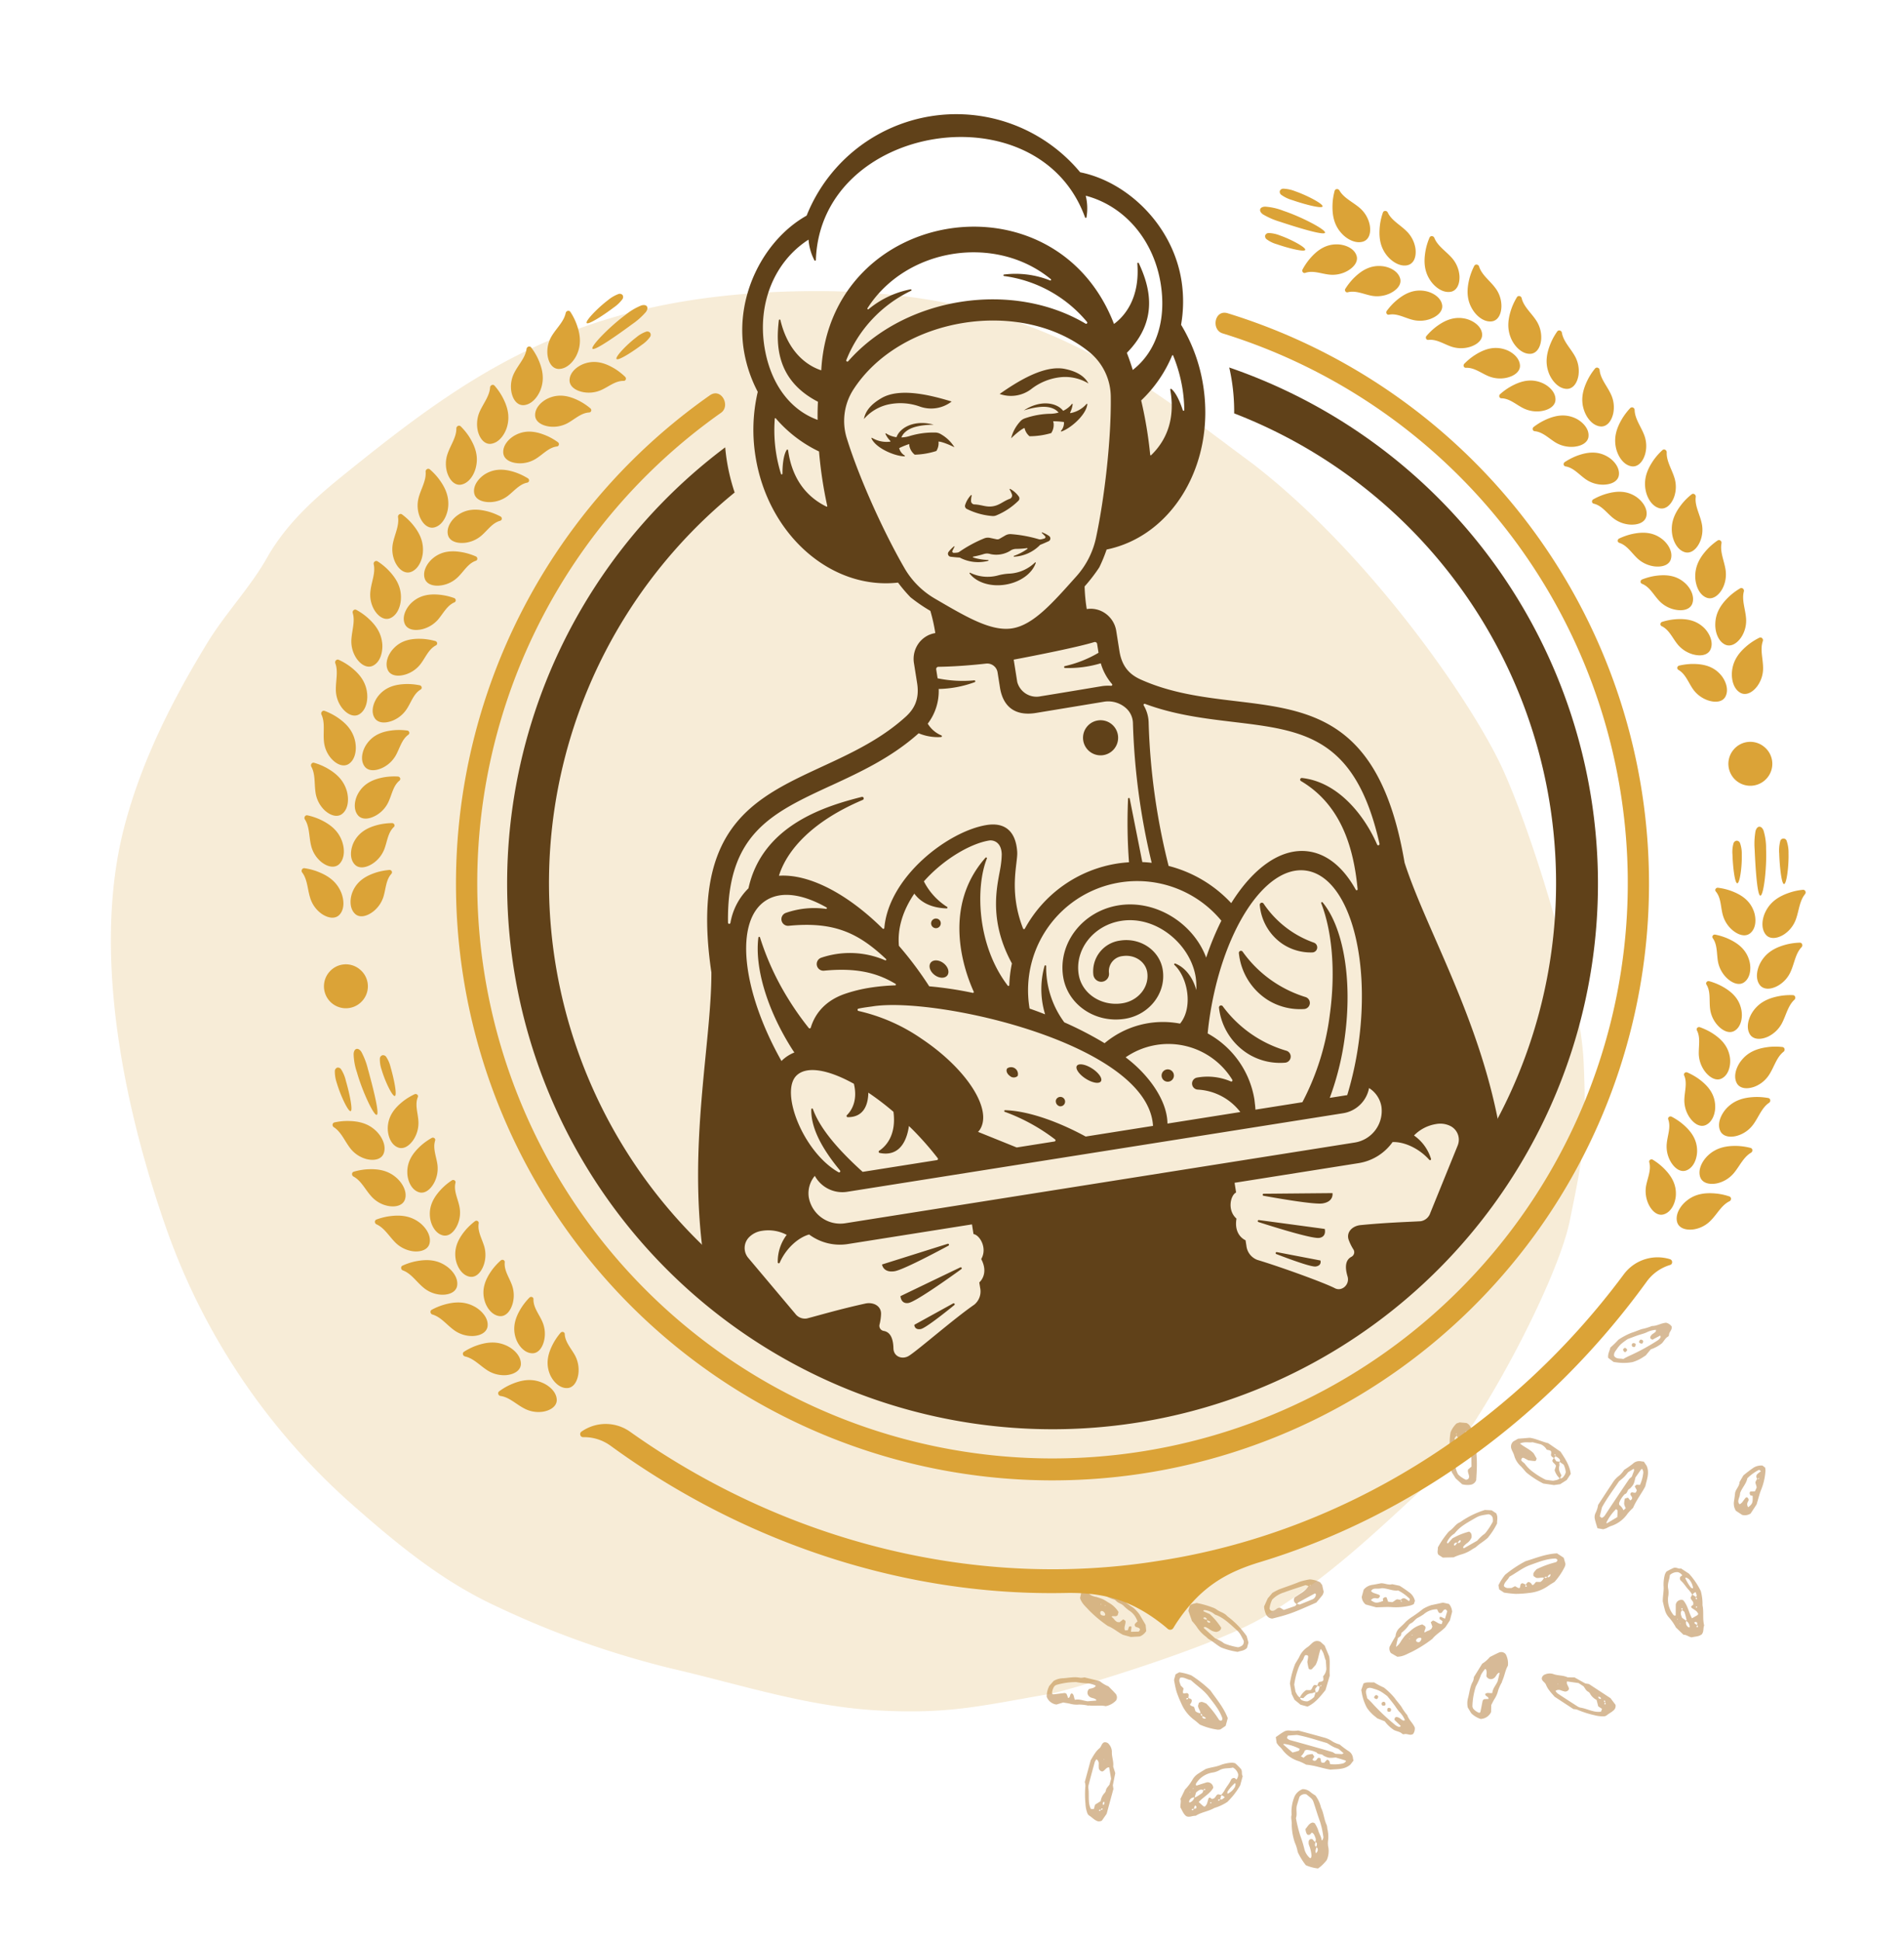 <svg xmlns="http://www.w3.org/2000/svg" xmlns:xlink="http://www.w3.org/1999/xlink" width="562.429" height="573.149" viewBox="0 0 562.429 573.149">
  <defs>
    <clipPath id="clip-path">
      <rect id="Rectangle_1063" data-name="Rectangle 1063" width="122.561" height="104.253" transform="translate(-8)" fill="#af762f"/>
    </clipPath>
    <clipPath id="clip-path-2">
      <rect id="Rectangle_1063-2" data-name="Rectangle 1063" width="130.561" height="115.787" transform="translate(-24 -11.767)" fill="#af762f"/>
    </clipPath>
    <clipPath id="clip-path-3">
      <rect id="Rectangle_1165" data-name="Rectangle 1165" width="440.531" height="452.565" fill="#dba337"/>
    </clipPath>
  </defs>
  <g id="Groupe_352" data-name="Groupe 352" transform="translate(-212.238 -3103.236)">
    <g id="Groupe_257" data-name="Groupe 257" transform="translate(601.618 3672.878) rotate(-154)" opacity="0.503">
      <g id="Groupe_23" data-name="Groupe 23" clip-path="url(#clip-path)">
        <path id="Tracé_1417" data-name="Tracé 1417" d="M23.606,47.957a9.489,9.489,0,0,1-3.087-2.513c-1.452-1.087-2.318-2.743-3.743-3.862a3.7,3.7,0,0,1-.587-.819,9.814,9.814,0,0,1-1.821-3.2,5.7,5.7,0,0,0-.97-1.755,6.7,6.7,0,0,1-1.189-3.483,11.37,11.37,0,0,1,1.234-3.407,12.486,12.486,0,0,1,3.651-.718,18.5,18.5,0,0,1,3.19,1.929,3.455,3.455,0,0,1,.98.915A11.529,11.529,0,0,0,22.9,32.732a16.873,16.873,0,0,1,3.3,4.62c.338.811,1.066,1.449,1.2,2.379A11.534,11.534,0,0,1,29,45.124a4.3,4.3,0,0,1-1.167,2.832,3.33,3.33,0,0,1-2.545.242,9.957,9.957,0,0,0-1.682-.242M16.624,34.442c-.123-.615-.1-1.285-.655-1.745a1.3,1.3,0,0,0,.186,1.477c.088.123.357.116.543.168a5.4,5.4,0,0,0,.188.88.583.583,0,0,0,.719.348,1.548,1.548,0,0,0,.533,1.186c.479.411.9.945,1.639.869.107-.566.191-1.146.988-1.073a3.087,3.087,0,0,1,1.122,1.239c-.29.909-.175,2-1.119,2.652-.216.014-.5.121-.636.025a8.8,8.8,0,0,1-1.836-1.432c-.649-.772-1.608-1.222-2.11-2.127a1.557,1.557,0,0,0-.261.084c.048.308,0,.7.163.929A24.585,24.585,0,0,0,18.975,41.6c1.453,1.388,2.807,2.88,4.221,4.311a2.8,2.8,0,0,0,1.436.827c.545.112,1.084.257,1.461.349A1.887,1.887,0,0,0,27.639,45.5c-.115-.715-.256-1.6-.4-2.476-.219-1.349-1.314-2.348-1.4-3.577a39.446,39.446,0,0,0-3.543-4.232,33.1,33.1,0,0,1-2.739-2.945A5.233,5.233,0,0,0,16.831,30.6c-.042.1-.128.206-.117.3a1.533,1.533,0,0,0,.163.644,10.028,10.028,0,0,0,1.9,2.32,2.256,2.256,0,0,1,.56.814.934.934,0,0,1,0,.957,1.608,1.608,0,0,1-.5.319c-.47-.01-.795-.475-1.284-.308a5.467,5.467,0,0,0-.219-.842.631.631,0,0,0-.707-.363" transform="translate(-5.587 -12.906)" fill="#af762f"/>
        <path id="Tracé_1418" data-name="Tracé 1418" d="M76.611,44.034c-.134-.038-.244-.063-.35-.1a18.647,18.647,0,0,1-1.883-.663c-.766-.357-.771-1.36-1.42-1.678-.2-1.035-.366-1.919-.529-2.775a22.311,22.311,0,0,1,1.261-6.061,14.548,14.548,0,0,1,2.662-3.282c1.132-1.689,2.927-2.79,3.949-4.5.885-.357,1.384-1.275,2.427-1.321,1.12.189,1.882,1.067,2.67,1.522.552.837.524,1.713,1.134,2.279,0,1,.005,2.006.008,3.09a15.062,15.062,0,0,0-.705,3.528,5.16,5.16,0,0,1-.828,2.539c-.454.776-.958,1.524-1.323,2.1-1.2,1.176-2.492,1.89-3.46,3.013a11.155,11.155,0,0,1-2.665,2.038,3.541,3.541,0,0,1-.947.273m5.092-17.5c.5-.212.6-.336.4-.486a.249.249,0,0,0-.229-.012.4.4,0,0,0-.138.522c-.6.358-.681.481-.464.877.067.123.263.176.4.261.054-.088.157-.18.151-.264-.021-.3-.078-.6-.122-.9m-5.776,5.917c.229.009.4-.077.431-.272.033-.211-.13-.329-.261-.2-.1.1-.08.333-.114.507-.188.089-.44.132-.549.279a5.091,5.091,0,0,0-.433.879,1.943,1.943,0,0,0,1.249.1,10.117,10.117,0,0,0-.317,1.644c-.008,1.22-.413,2.406-.345,3.649a.986.986,0,0,1-.723.995l-.7-.135A2.3,2.3,0,0,0,74.4,41.51a3.167,3.167,0,0,0,2.271,1.09c.934-.843,2.418-1.18,3.268-2.513a6.4,6.4,0,0,1,1.707-1.608,7.081,7.081,0,0,0,2.73-4.831c.042-.235-.08-.425-.346-.583L81.7,35.287a1.662,1.662,0,0,1-2.44-.633c.112-2.015,1.441-3.665,2.027-5.632-.609-.174-1.223-.358-1.843-.519-.093-.024-.214.056-.388.108a3.433,3.433,0,0,0-.18.913c.036.554.187,1.1.252,1.652a.427.427,0,0,1-.306.484l-.657-.127a3.272,3.272,0,0,1-.253.224c-.62.451-.235,1.32-.765,1.819l-.964.277q-.126-.7-.253-1.4m5.644.356a.408.408,0,0,0-.43.368c0,.035.182.148.215.126a.406.406,0,0,0,.135-.547c1.007.086,1.333-.647,1.723-1.526-.064-.413-.148-.959-.232-1.506a1.566,1.566,0,0,0,.912-1.825c-.017-.087-.144-.152-.22-.228a2.069,2.069,0,0,0-.616,2.1c-.108.029-.27.024-.315.094a19.465,19.465,0,0,0-1.206,1.977c-.125.255.016.64.035.965M74.7,34.941A4.8,4.8,0,0,0,73.614,37.8c.155.27-.019.769.5.946a12.672,12.672,0,0,0,.871-3.233c.01-.184-.181-.379-.28-.569M84.879,30.6l.072-.21-.177.011ZM84.6,31.884l-.208-.116.02.265Zm-6.837-1.476c.08.06.168.173.24.164s.127-.141.19-.219c-.08-.056-.167-.164-.239-.155s-.128.136-.191.21" transform="translate(-33.146 -10.825)" fill="#af762f"/>
        <path id="Tracé_1419" data-name="Tracé 1419" d="M28.644,87.068a30.02,30.02,0,0,0-3.056-.587A2.722,2.722,0,0,1,23.352,85.2c-.12-.189-.27-.361-.471-.627.1-.464.206-1,.3-1.438C24.069,81,26.064,80.29,27.81,79.2c2.192-.677,4.575-.869,7.112-1.827a17.368,17.368,0,0,0,2.314-.014A9.461,9.461,0,0,1,43.421,78.4a11.328,11.328,0,0,0,1.257.447,9.865,9.865,0,0,1,.9.482l.966,1.425c-.433.763-.838,1.572-1.333,2.32a2.75,2.75,0,0,1-1.56,1.237,7.784,7.784,0,0,0-2.194,1.1c-2.444.466-4.987.971-7.54,1.426a7.757,7.757,0,0,1-3.013.1,8.149,8.149,0,0,0-2.26.135m-2.185-1.812,1.844.476c.677-.047,1.236-.126,1.793-.113.662.016,1.322.112,2.076.182,3-.535,6.11-.914,9.029-1.729l2.343-1.367c-.022-.29-.038-.5-.054-.716a1.762,1.762,0,0,0-1.3-.153c-1.43.261-2.856.546-4.286.8-2.753.5-5.506,1-8.264,1.468-.421.072-.94-.157-1.285.014-.5.248-1.017.444-1.526.666-.146.064-.228.277-.373.466m10.015-6.386a4.63,4.63,0,0,1-.573,1.223,7.494,7.494,0,0,1-1.3.939l-.817-.485c.058-.473.094-.765.128-1.041-.567-.193-.926-.055-1.1.45-.068.205-.056.438-.131.639a.586.586,0,0,1-.828.222c-.148-.153-.229-.368-.364-.535-.332-.411-.347-.419-1.1-.063L30.012,81.4c-.176.017-.287.037-.4.036-.53,0-.63-.558-1.03-.8a11.557,11.557,0,0,0-3.129,1.706,1.7,1.7,0,0,0-.669,1.116c.1.035.205.113.3.1.99-.146,1.979-.306,2.894-.451,1.748-1.052,1.832-1.078,3.5-1.11.747.419,1.469-.524,2.217-.04a7.716,7.716,0,0,0,2.94-.558c.185-.085.315-.291.47-.442a3.842,3.842,0,0,1,.3-2.039l-.921-.049m2.186,1.861a14.073,14.073,0,0,0,4.8-.7c.06-.018.089-.138.157-.252L40.1,78.83c-.468.417-.971.826-1.418,1.29-.106.11-.023.4-.026.612" transform="translate(-10.471 -35.346)" fill="#af762f"/>
        <path id="Tracé_1420" data-name="Tracé 1420" d="M177.092,101.481c.183.736.371,1.495.525,2.114a2.195,2.195,0,0,1-1.082,1.561c-.519.142-1.166.325-1.815.494-.543.141-1.092.265-1.623.393a3.753,3.753,0,0,1-2.513.868c-.893-.047-1.776-.118-2.677-.078a12.409,12.409,0,0,1-1.986-.25,39.565,39.565,0,0,0-4.27-.763,11.77,11.77,0,0,1-2.488-.979c-1.02-.7-2.052-1.371-2.94-1.963l-.955-1.557a3.807,3.807,0,0,1,1.024-2.281l2.279-1.284,2.337-.445c1.652-.017,3.4.535,5.2.378a37.791,37.791,0,0,1,7.133,1.764c1.218.522,2.6.76,3.85,2.026m-4.146,3.695a19.9,19.9,0,0,0,2.306-1.42,4.932,4.932,0,0,0-2.371.164c-.67.073-1.337.219-2.008.229s-1.328-.116-1.994-.164a7.907,7.907,0,0,1-3.8-1.2l-.177-.931c.177-.836,1.168-.593,1.438-1.231a8.139,8.139,0,0,1-.945-.29,2.67,2.67,0,0,0-1.28-.37l-.631.242-.61,1.247-.786-.123c-.55-.841-.3-1.888-1.093-2.587l-.746.41c.06.42.107.753.153,1.077-.51.5-.652.473-.852-.151-.1-.3-.207-.6-.322-.938l-2.063,1.061c-.031.3-.132.555-.05.712a.7.7,0,0,0,.534.261,5.847,5.847,0,0,0,.955-.113c.382.142.625.378.564.743a5.12,5.12,0,0,1-.342.937,5.937,5.937,0,0,0,3.8,1.828,15.623,15.623,0,0,1,1.944.526c.862.306,1.789-.008,2.649.353a1.656,1.656,0,0,0,.992.023,10.6,10.6,0,0,1,2.966.018c.216-.143.4-.274.593-.386a1.191,1.191,0,0,1,.3-.08l.87.156m-4.693-5.022c.018.1.006.208.056.265a1.32,1.32,0,0,0,1.136.535.474.474,0,0,0,.4-.711c-.246-.526-.6-.616-1.386-.323-.089.034-.144.161-.206.234m2.506,2.268-.123.2.275-.021Zm-1.309.181-.091.242.247-.029Z" transform="translate(-71.056 -44.533)" fill="#af762f"/>
        <path id="Tracé_1421" data-name="Tracé 1421" d="M113.4,80.257c.134.7.217,1.14.317,1.666L113,82.937a16.608,16.608,0,0,1-3.606.742,35.283,35.283,0,0,1-7.037-1.535c-2.719-1.51-5.725-2.8-8.17-5.1-.141-.743-.286-1.506-.44-2.314l.944-1.64a3.719,3.719,0,0,1,.68-.41,19.7,19.7,0,0,1,5.384-.959c.662.162,1.412.392,2.18.526a11.751,11.751,0,0,1,5.385,2.6,30.847,30.847,0,0,1,2.981,2.692,32.154,32.154,0,0,1,2.1,2.713M101.172,74.31a.443.443,0,0,0-.38-.451.761.761,0,0,0-.828.324,1.588,1.588,0,0,0,1.271.031c.065.477.4.56.8.548.355.733,1.228.965,1.637,1.714.053.278.115.6.171.9-.574.7-.576.706-2.08.759A28.264,28.264,0,0,1,96.339,75.5a.85.85,0,0,0-.635-.023.4.4,0,0,0-.21.546c.033.1.075.2.1.283,1.883,1.874,4.271,2.907,6.571,4.048,2.114,1.049,4.49,1.317,6.762,2.012,1.013-.361,2.232.007,3.113-.744.132-1.058-.659-1.443-1.144-2.014l-1.1-.37c-.228-.533-.158-1.029-.556-1.345-.572,0-.982,1-1.673.286-.115-.324-.228-.641-.341-.958a.408.408,0,0,0,.489-.361c.007-.05-.2-.191-.222-.173a.464.464,0,0,0-.168.6c-.426-.031-.881.226-1.247-.105a1.5,1.5,0,0,1-.083-1.3c.012-.057-.092-.139-.144-.213-.508-.21-1.122.12-1.361-.094l-.819-.86a2.468,2.468,0,0,0-1.72.16c-.192-.565-.192-.565-.785-.564" transform="translate(-42.901 -32.823)" fill="#af762f"/>
        <path id="Tracé_1422" data-name="Tracé 1422" d="M160.3,58.959a9.693,9.693,0,0,0-3.016-.259c-.955-.342-1.811-.617-2.642-.955a1.7,1.7,0,0,1-1.189-1.83,5.746,5.746,0,0,1,2.005-2.83c1.522-.349,2.87-1.425,4.467-1.947.1-.034.181-.145.284-.18a12.7,12.7,0,0,0,2.53-.892,7.576,7.576,0,0,1,2.491-.955c.66-.136,1.3-.361,1.982-.555l1.533-1.414a3.573,3.573,0,0,1,3.6.794,7.035,7.035,0,0,1,.723,3.189c-.163.615-.363,1.369-.505,1.907a5.891,5.891,0,0,1-2.159,1.941c-1.459.811-2.76,1.918-4.443,2.325a4.267,4.267,0,0,0-1.122.681l-4.541.98m-1.563-5.44c.771.347,1.545-.246,2.316.007a1.465,1.465,0,0,1,1.056,1.95c-.43.456-1.223.812-1.391,1.659.084.041.174.128.251.117a9.3,9.3,0,0,0,1.977-.339,22.78,22.78,0,0,1,3.471-1.261,20.692,20.692,0,0,0,4.969-3.388,2.422,2.422,0,0,0,.3-.6,4.228,4.228,0,0,0-.252-1.974.393.393,0,0,0-.531-.248c-.948.59-1.879,1.206-2.856,1.838-.165,0-.448.09-.593-.014a8.266,8.266,0,0,1-.931-.884c-.694.433.2,1.276-.445,1.722-.785-.072-.991-.854-1.623-1.315-1.041.859-2.444.845-3.559,1.26-.792.465-1.465.856-2.13,1.259-.038.023-.022.14-.03.213" transform="translate(-70.222 -21.487)" fill="#af762f"/>
        <path id="Tracé_1423" data-name="Tracé 1423" d="M140.924,21.807a1.476,1.476,0,0,1-1.607.065,3.406,3.406,0,0,1-1.673-1.6c-.575-1.348-1.785-2.31-2.243-3.726l-1.417-1.49c-.308-1.176-.62-2.371-.924-3.527l-.626-.9c-.477-2.5-.962-5.045-1.425-7.478.137-.876.258-1.647.379-2.418a1.7,1.7,0,0,1,1.769-.724c.773.057,1.515.351,2.3.418a1.586,1.586,0,0,1,.866.493,9.394,9.394,0,0,1,1.6,2.132,28.937,28.937,0,0,1,2.364,4.8,4.128,4.128,0,0,0,.648.909l1.246,6.543c-.072.774-.1,1.559-.229,2.328a6.917,6.917,0,0,1-.532,1.939c-.363.728.088,1.606-.5,2.235M133.131,3.5c-.235-.016-.39.074-.425.275-.012.067.052.214.074.212.414-.026.264-.322.253-.552a.492.492,0,0,0,.5-.329c.007-.017-.17-.153-.222-.133-.244.095-.3.286-.177.528m3.244,12.312c.846-.437.661-1.446,1.254-1.994a1.182,1.182,0,0,1,1.437.535,12.656,12.656,0,0,1,.585,1.2,1.536,1.536,0,0,0,1.121.756,3.459,3.459,0,0,0,.094-.955q-.644-3.486-1.353-6.961a2.591,2.591,0,0,0-.4-.914c-.7-1.021-1.116-2.188-1.749-3.241a5.954,5.954,0,0,0-1.533-1.849l-.815.363c.1.506.178.935.252,1.324l-1.034,1.665a4.628,4.628,0,0,1,.085,2.438,1.7,1.7,0,0,0-.116.968c.289.819-.134,1.547-.169,2.177l.324,1.7,2.014,2.79M133.089,5.016a.677.677,0,0,0,.169,1.013c.307-.4.174-.722-.169-1.013m5.7,12.041-.072.19.164,0Z" transform="translate(-59.955 0)" fill="#af762f"/>
        <path id="Tracé_1424" data-name="Tracé 1424" d="M121.113,123.18a27.194,27.194,0,0,1-4.809.868,4.47,4.47,0,0,1-1.332-.009c-1.206-.243-2.47.141-3.649-.362a4.138,4.138,0,0,0-.653-.148,25.943,25.943,0,0,1-7.154-2.654l-1.315-1.5-.3-1.58c.362-1.2,1.368-1.614,1.967-2.275a21.164,21.164,0,0,1,5-.972c1.5.09,2.9.54,4.351.609a7.189,7.189,0,0,1,.967.274,10.929,10.929,0,0,1,3.747,1.408A17.1,17.1,0,0,0,120,117.8l2.277,2.252.286,1.5c-.165.8-.884,1.029-1.446,1.629m-4.957-3.232a.668.668,0,0,0,.65.5.461.461,0,0,0,.51-.257c.061-.132-.066-.283-.326-.282a5.57,5.57,0,0,0-.9.143.586.586,0,0,0-.641-.531.432.432,0,0,0-.482.34c-.008.031.159.153.243.152.316,0,.631-.042.946-.067m-12.483-.709c1.983,1.484,2.2,1.653,3.8,2.1,2.365.668,4.719,1.459,7.242,1.147a5.63,5.63,0,0,0,3.315-.143c.277-.07.319-.3.12-.477l-1.915.081a20.312,20.312,0,0,1-4.885-2.159c-.251-.783.189-1.273.722-1.719a3.723,3.723,0,0,1,1.988-.236,7.812,7.812,0,0,0,1.328.124c.257,0,.6-.007.615-.47l-4.392-1.283a15.369,15.369,0,0,1-2.467-.065,2.659,2.659,0,0,0-.993-.092,19.738,19.738,0,0,0-3.82.756c-.9.737-1.249,1.478-.66,2.431" transform="translate(-46.633 -52.423)" fill="#af762f"/>
        <path id="Tracé_1425" data-name="Tracé 1425" d="M82.931,156a7.529,7.529,0,0,1-3.134.558l-.874-.454-1.277-1.6a3.071,3.071,0,0,1-.117-.965c.195-.987.463-1.959.676-2.833,5.058-6,5.632-6.59,9.6-9.959a2.11,2.11,0,0,1,2.217.313,6.32,6.32,0,0,1,1.547,1.829c.024.828.049,1.707.075,2.623l-.516,2.049a16.115,16.115,0,0,1-1.313,1.794c-1.46,1.545-2.994,3.016-4.407,4.612A18.558,18.558,0,0,1,82.931,156m-.568-1.84-.443.344.211.109.121-.523,1.048-.144c1.57-1.541,3.2-3.063,4.734-4.681a8.192,8.192,0,0,0,2.265-3.486,7.574,7.574,0,0,0-.472-2.787,1.88,1.88,0,0,0-.559-.3.975.975,0,0,0-.86.421c-.434.5-.542,1.255-1.241,1.541l-1.275-.126c-.82.821-1.605,1.6-2.388,2.392a.681.681,0,0,0-.194.271,5.491,5.491,0,0,0-.087.622l-.865.208c-.949,1.06-1.843,2.039-2.713,3.039a1.638,1.638,0,0,0-.345,1.556.4.4,0,0,0,.46.335c1.073-1.508,2.173-3.038,3.249-4.586a1.626,1.626,0,0,0,.114-.626c.87.046,1.481.383,1.527,1.477-.4.674-.838,1.439-1.3,2.188a7.427,7.427,0,0,0-.985,2.757" transform="translate(-35.473 -64.325)" fill="#af762f"/>
        <path id="Tracé_1426" data-name="Tracé 1426" d="M60.924,124.75l-1.524-.44-2.585-2.271c-1.086-1.433-1.577-3.186-2.662-5.046-.2-1.187-.457-2.738-.73-4.367.521-2.339,1.026-4.74,2.624-6.735l2.1-.4,2.248.533,1.462,1.14,1.864,2.585a26.611,26.611,0,0,1,1.139,5.9c-.086,1.036-.175,1.7-.189,2.369a6.647,6.647,0,0,1-.848,3.537c-.408.655-.586,1.45-.94,2.145a2,2,0,0,1-1.962,1.052M55.5,112.872a.4.4,0,0,0-.413.36c0,.04.126.095.194.143l.124-.566.742-.143c.027.433.242.872-.036,1.292-.088.069-.168.142-.257.2-.523.345-.677.622-.495,1.014a7.454,7.454,0,0,0,.479.785,3.691,3.691,0,0,0,.072,2.354c.381.68.771,1.356,1.257,2.209.841.583,1.384,1.809,2.849,2.392-.126-1.694-.787-3.165-.725-4.911l.478-1.678c.336-.235.68-.412.932-.137.447.487.815,1.047,1.178,1.527.143.494.252.93.4,1.354.162.48.427.526,1.014.189.215-.532-.05-1.1.046-1.636a10.874,10.874,0,0,0,.036-3.334,22.554,22.554,0,0,0-.958-4.3l-1.271-1.725c-.694-.471-1.2-.948-1.932-.913a.874.874,0,0,0-.786-.485,3.394,3.394,0,0,0-1.728.444,6.487,6.487,0,0,0-1.155,1.981c.058.383.14.919.221,1.455a.64.64,0,0,0-.551.623,3.169,3.169,0,0,0,.291,1.51" transform="translate(-24.448 -48.276)" fill="#af762f"/>
        <path id="Tracé_1427" data-name="Tracé 1427" d="M19.49,121.808c.091.745.171,1.4.246,2.013-.708.921-1.755,1.1-2.645,1.661a23.534,23.534,0,0,0-3.3-.11,20.437,20.437,0,0,1-4.146-1.35c-.977-.543-2.031-.946-3.008-1.489a15.8,15.8,0,0,0-2.648-1.464c-1.011-1.083-2.547-1.365-3.6-2.346A2.772,2.772,0,0,1,.03,116.8a2.633,2.633,0,0,1,.469-.446c.585-.334,1.331-.263,1.868-.722a.607.607,0,0,1,.617-.141c.9.263,1.781-.114,2.675-.082a10.692,10.692,0,0,1,3.535,1.115l2.315-.181c.223.052.444.089.657.156a11.607,11.607,0,0,1,3.448,1.263,14.259,14.259,0,0,1,3.315,3.283l.561.767M3.972,119.426a7.123,7.123,0,0,0,2.593,1.51c.822.355,1.582.851,2.385,1.256.9.453,1.813.873,2.786,1.338a22.586,22.586,0,0,0,2.235.376,7.963,7.963,0,0,0,2.008-.107c.746-.136,1.591-.1,2.132-.842.265-1.177-.766-1.745-1.227-2.574a20.048,20.048,0,0,1-1.922-.641A62.335,62.335,0,0,0,6,116.926a3.289,3.289,0,0,0-.988-.084.67.67,0,0,0-.7.509l2.5.805c.051.268.17.5.114.679-.115.364-.49.43-.818.478a2.308,2.308,0,0,1-.662-.048,6.076,6.076,0,0,0-.98-.159c-.169,0-.334.206-.5.32" transform="translate(0 -52.813)" fill="#af762f"/>
        <path id="Tracé_1428" data-name="Tracé 1428" d="M40.445,149.578l3.161-.6a3.09,3.09,0,0,1,2.034,1.507c.149.784.3,1.551.418,2.191a4.13,4.13,0,0,1-1.571,2.3c-.741.5-1.446,1.06-2.188,1.608-.961.538-2.217.386-3.093,1.207l-2.181.545a37.83,37.83,0,0,1-3.766-.575,4.363,4.363,0,0,1-2.263-1.449c-.034-.3-.071-.631-.114-1.014a5.4,5.4,0,0,1,.634-.723,17.827,17.827,0,0,1,5.163-3.064c1.118-.491,2.18-1.112,3.767-1.932m-5.573,5.08a1,1,0,0,1-1.116.985,11.269,11.269,0,0,1-1.25-.188c.023.27.041.476.059.682a13.279,13.279,0,0,0,4.245.764c1.356-.9,3.029-.8,4.565-1.471a9.028,9.028,0,0,1,.744-.518c.387-.223.824-.366,1.186-.621a1.234,1.234,0,0,0,.609-1.069,2.229,2.229,0,0,0-1.325-.1c-.44.047-.879.133-1.318.142a.388.388,0,0,1-.391-.462,1.014,1.014,0,0,1,.213-.574,1.317,1.317,0,0,1,.611-.266,1.437,1.437,0,0,0,1.061-1.177c-1.567-.236-1.891-.1-3.327,1.39l.37.562c-.157.4-.3.817-.842.814l-.956-.932-1.13.394c-.519.547-.574,1.184-1.015,1.435l-1.057.3a.378.378,0,0,0-.3-.436c-.041-.009-.11.113-.166.175l.53.166" transform="translate(-14.228 -56.723)" fill="#af762f"/>
        <path id="Tracé_1429" data-name="Tracé 1429" d="M57.985,114.247l.252-1.257-.629-.8c.5-.044.631-.6,1.022-.767a2.556,2.556,0,0,0,1.224-1.49c.137-.291.224-.6.325-.885l1-.325a5.429,5.429,0,0,1-.7,2.847l-1.126.542c-.406.478-.039,1.079-.333,1.751-.149.313-.626.283-1.037.388" transform="translate(-26.364 -49.754)" fill="#af762f"/>
        <path id="Tracé_1430" data-name="Tracé 1430" d="M26.084,126.344a2.359,2.359,0,0,1,.6-.046.379.379,0,0,1,.309.479,1.021,1.021,0,0,1-.2.535c-.2.184-.764.091-.835-.116a1.5,1.5,0,0,1-.037-.593c.008-.091.107-.175.164-.26" transform="translate(-11.856 -57.794)" fill="#af762f"/>
        <path id="Tracé_1431" data-name="Tracé 1431" d="M21.3,124.622a.714.714,0,0,1,.468.739.7.7,0,0,1-.367.426c-.3.143-.572-.016-.754-.351a.4.4,0,0,1,.088-.576,3.041,3.041,0,0,1,.566-.238" transform="translate(-9.411 -57.031)" fill="#af762f"/>
        <path id="Tracé_1432" data-name="Tracé 1432" d="M17.58,123.46c.138.4.033.594-.369.7s-.584,0-.718-.385c-.119-.346,0-.566.4-.731.334-.138.535-.016.686.417" transform="translate(-7.528 -56.284)" fill="#af762f"/>
      </g>
    </g>
    <g id="Groupe_258" data-name="Groupe 258" transform="matrix(-0.695, 0.719, -0.719, -0.695, 739.615, 3555.846)" opacity="0.503">
      <g id="Groupe_23-2" data-name="Groupe 23" clip-path="url(#clip-path-2)">
        <path id="Tracé_1418-2" data-name="Tracé 1418" d="M76.611,44.034c-.134-.038-.244-.063-.35-.1a18.647,18.647,0,0,1-1.883-.663c-.766-.357-.771-1.36-1.42-1.678-.2-1.035-.366-1.919-.529-2.775a22.311,22.311,0,0,1,1.261-6.061,14.548,14.548,0,0,1,2.662-3.282c1.132-1.689,2.927-2.79,3.949-4.5.885-.357,1.384-1.275,2.427-1.321,1.12.189,1.882,1.067,2.67,1.522.552.837.524,1.713,1.134,2.279,0,1,.005,2.006.008,3.09a15.062,15.062,0,0,0-.705,3.528,5.16,5.16,0,0,1-.828,2.539c-.454.776-.958,1.524-1.323,2.1-1.2,1.176-2.492,1.89-3.46,3.013a11.155,11.155,0,0,1-2.665,2.038,3.541,3.541,0,0,1-.947.273m5.092-17.5c.5-.212.6-.336.4-.486a.249.249,0,0,0-.229-.012.4.4,0,0,0-.138.522c-.6.358-.681.481-.464.877.067.123.263.176.4.261.054-.088.157-.18.151-.264-.021-.3-.078-.6-.122-.9m-5.776,5.917c.229.009.4-.077.431-.272.033-.211-.13-.329-.261-.2-.1.1-.08.333-.114.507-.188.089-.44.132-.549.279a5.091,5.091,0,0,0-.433.879,1.943,1.943,0,0,0,1.249.1,10.117,10.117,0,0,0-.317,1.644c-.008,1.22-.413,2.406-.345,3.649a.986.986,0,0,1-.723.995l-.7-.135A2.3,2.3,0,0,0,74.4,41.51a3.167,3.167,0,0,0,2.271,1.09c.934-.843,2.418-1.18,3.268-2.513a6.4,6.4,0,0,1,1.707-1.608,7.081,7.081,0,0,0,2.73-4.831c.042-.235-.08-.425-.346-.583L81.7,35.287a1.662,1.662,0,0,1-2.44-.633c.112-2.015,1.441-3.665,2.027-5.632-.609-.174-1.223-.358-1.843-.519-.093-.024-.214.056-.388.108a3.433,3.433,0,0,0-.18.913c.036.554.187,1.1.252,1.652a.427.427,0,0,1-.306.484l-.657-.127a3.272,3.272,0,0,1-.253.224c-.62.451-.235,1.32-.765,1.819l-.964.277q-.126-.7-.253-1.4m5.644.356a.408.408,0,0,0-.43.368c0,.035.182.148.215.126a.406.406,0,0,0,.135-.547c1.007.086,1.333-.647,1.723-1.526-.064-.413-.148-.959-.232-1.506a1.566,1.566,0,0,0,.912-1.825c-.017-.087-.144-.152-.22-.228a2.069,2.069,0,0,0-.616,2.1c-.108.029-.27.024-.315.094a19.465,19.465,0,0,0-1.206,1.977c-.125.255.016.64.035.965M74.7,34.941A4.8,4.8,0,0,0,73.614,37.8c.155.27-.019.769.5.946a12.672,12.672,0,0,0,.871-3.233c.01-.184-.181-.379-.28-.569M84.879,30.6l.072-.21-.177.011ZM84.6,31.884l-.208-.116.02.265Zm-6.837-1.476c.08.06.168.173.24.164s.127-.141.19-.219c-.08-.056-.167-.164-.239-.155s-.128.136-.191.21" transform="translate(-43.922 -26.792)" fill="#af762f"/>
        <path id="Tracé_1419-2" data-name="Tracé 1419" d="M28.644,87.068a30.02,30.02,0,0,0-3.056-.587A2.722,2.722,0,0,1,23.352,85.2c-.12-.189-.27-.361-.471-.627.1-.464.206-1,.3-1.438C24.069,81,26.064,80.29,27.81,79.2c2.192-.677,4.575-.869,7.112-1.827a17.368,17.368,0,0,0,2.314-.014A9.461,9.461,0,0,1,43.421,78.4a11.328,11.328,0,0,0,1.257.447,9.865,9.865,0,0,1,.9.482l.966,1.425c-.433.763-.838,1.572-1.333,2.32a2.75,2.75,0,0,1-1.56,1.237,7.784,7.784,0,0,0-2.194,1.1c-2.444.466-4.987.971-7.54,1.426a7.757,7.757,0,0,1-3.013.1,8.149,8.149,0,0,0-2.26.135m-2.185-1.812,1.844.476c.677-.047,1.236-.126,1.793-.113.662.016,1.322.112,2.076.182,3-.535,6.11-.914,9.029-1.729l2.343-1.367c-.022-.29-.038-.5-.054-.716a1.762,1.762,0,0,0-1.3-.153c-1.43.261-2.856.546-4.286.8-2.753.5-5.506,1-8.264,1.468-.421.072-.94-.157-1.285.014-.5.248-1.017.444-1.526.666-.146.064-.228.277-.373.466m10.015-6.386a4.63,4.63,0,0,1-.573,1.223,7.494,7.494,0,0,1-1.3.939l-.817-.485c.058-.473.094-.765.128-1.041-.567-.193-.926-.055-1.1.45-.068.205-.056.438-.131.639a.586.586,0,0,1-.828.222c-.148-.153-.229-.368-.364-.535-.332-.411-.347-.419-1.1-.063L30.012,81.4c-.176.017-.287.037-.4.036-.53,0-.63-.558-1.03-.8a11.557,11.557,0,0,0-3.129,1.706,1.7,1.7,0,0,0-.669,1.116c.1.035.205.113.3.1.99-.146,1.979-.306,2.894-.451,1.748-1.052,1.832-1.078,3.5-1.11.747.419,1.469-.524,2.217-.04a7.716,7.716,0,0,0,2.94-.558c.185-.085.315-.291.47-.442a3.842,3.842,0,0,1,.3-2.039l-.921-.049m2.186,1.861a14.073,14.073,0,0,0,4.8-.7c.06-.018.089-.138.157-.252L40.1,78.83c-.468.417-.971.826-1.418,1.29-.106.11-.023.4-.026.612" transform="translate(-8.894 -39.964)" fill="#af762f"/>
        <path id="Tracé_1420-2" data-name="Tracé 1420" d="M177.092,101.481c.183.736.371,1.495.525,2.114a2.195,2.195,0,0,1-1.082,1.561c-.519.142-1.166.325-1.815.494-.543.141-1.092.265-1.623.393a3.753,3.753,0,0,1-2.513.868c-.893-.047-1.776-.118-2.677-.078a12.409,12.409,0,0,1-1.986-.25,39.565,39.565,0,0,0-4.27-.763,11.77,11.77,0,0,1-2.488-.979c-1.02-.7-2.052-1.371-2.94-1.963l-.955-1.557a3.807,3.807,0,0,1,1.024-2.281l2.279-1.284,2.337-.445c1.652-.017,3.4.535,5.2.378a37.791,37.791,0,0,1,7.133,1.764c1.218.522,2.6.76,3.85,2.026m-4.146,3.695a19.9,19.9,0,0,0,2.306-1.42,4.932,4.932,0,0,0-2.371.164c-.67.073-1.337.219-2.008.229s-1.328-.116-1.994-.164a7.907,7.907,0,0,1-3.8-1.2l-.177-.931c.177-.836,1.168-.593,1.438-1.231a8.139,8.139,0,0,1-.945-.29,2.67,2.67,0,0,0-1.28-.37l-.631.242-.61,1.247-.786-.123c-.55-.841-.3-1.888-1.093-2.587l-.746.41c.06.42.107.753.153,1.077-.51.5-.652.473-.852-.151-.1-.3-.207-.6-.322-.938l-2.063,1.061c-.031.3-.132.555-.05.712a.7.7,0,0,0,.534.261,5.847,5.847,0,0,0,.955-.113c.382.142.625.378.564.743a5.12,5.12,0,0,1-.342.937,5.937,5.937,0,0,0,3.8,1.828,15.623,15.623,0,0,1,1.944.526c.862.306,1.789-.008,2.649.353a1.656,1.656,0,0,0,.992.023,10.6,10.6,0,0,1,2.966.018c.216-.143.4-.274.593-.386a1.191,1.191,0,0,1,.3-.08l.87.156m-4.693-5.022c.018.1.006.208.056.265a1.32,1.32,0,0,0,1.136.535.474.474,0,0,0,.4-.711c-.246-.526-.6-.616-1.386-.323-.089.034-.144.161-.206.234m2.506,2.268-.123.2.275-.021Zm-1.309.181-.091.242.247-.029Z" transform="translate(-71.056 -44.533)" fill="#af762f"/>
        <path id="Tracé_1421-2" data-name="Tracé 1421" d="M113.4,80.257c.134.7.217,1.14.317,1.666L113,82.937a16.608,16.608,0,0,1-3.606.742,35.283,35.283,0,0,1-7.037-1.535c-2.719-1.51-5.725-2.8-8.17-5.1-.141-.743-.286-1.506-.44-2.314l.944-1.64a3.719,3.719,0,0,1,.68-.41,19.7,19.7,0,0,1,5.384-.959c.662.162,1.412.392,2.18.526a11.751,11.751,0,0,1,5.385,2.6,30.847,30.847,0,0,1,2.981,2.692,32.154,32.154,0,0,1,2.1,2.713M101.172,74.31a.443.443,0,0,0-.38-.451.761.761,0,0,0-.828.324,1.588,1.588,0,0,0,1.271.031c.065.477.4.56.8.548.355.733,1.228.965,1.637,1.714.053.278.115.6.171.9-.574.7-.576.706-2.08.759A28.264,28.264,0,0,1,96.339,75.5a.85.85,0,0,0-.635-.023.4.4,0,0,0-.21.546c.033.1.075.2.1.283,1.883,1.874,4.271,2.907,6.571,4.048,2.114,1.049,4.49,1.317,6.762,2.012,1.013-.361,2.232.007,3.113-.744.132-1.058-.659-1.443-1.144-2.014l-1.1-.37c-.228-.533-.158-1.029-.556-1.345-.572,0-.982,1-1.673.286-.115-.324-.228-.641-.341-.958a.408.408,0,0,0,.489-.361c.007-.05-.2-.191-.222-.173a.464.464,0,0,0-.168.6c-.426-.031-.881.226-1.247-.105a1.5,1.5,0,0,1-.083-1.3c.012-.057-.092-.139-.144-.213-.508-.21-1.122.12-1.361-.094l-.819-.86a2.468,2.468,0,0,0-1.72.16c-.192-.565-.192-.565-.785-.564" transform="translate(-42.901 -32.823)" fill="#af762f"/>
        <path id="Tracé_1422-2" data-name="Tracé 1422" d="M160.3,58.959a9.693,9.693,0,0,0-3.016-.259c-.955-.342-1.811-.617-2.642-.955a1.7,1.7,0,0,1-1.189-1.83,5.746,5.746,0,0,1,2.005-2.83c1.522-.349,2.87-1.425,4.467-1.947.1-.034.181-.145.284-.18a12.7,12.7,0,0,0,2.53-.892,7.576,7.576,0,0,1,2.491-.955c.66-.136,1.3-.361,1.982-.555l1.533-1.414a3.573,3.573,0,0,1,3.6.794,7.035,7.035,0,0,1,.723,3.189c-.163.615-.363,1.369-.505,1.907a5.891,5.891,0,0,1-2.159,1.941c-1.459.811-2.76,1.918-4.443,2.325a4.267,4.267,0,0,0-1.122.681l-4.541.98m-1.563-5.44c.771.347,1.545-.246,2.316.007a1.465,1.465,0,0,1,1.056,1.95c-.43.456-1.223.812-1.391,1.659.084.041.174.128.251.117a9.3,9.3,0,0,0,1.977-.339,22.78,22.78,0,0,1,3.471-1.261,20.692,20.692,0,0,0,4.969-3.388,2.422,2.422,0,0,0,.3-.6,4.228,4.228,0,0,0-.252-1.974.393.393,0,0,0-.531-.248c-.948.59-1.879,1.206-2.856,1.838-.165,0-.448.09-.593-.014a8.266,8.266,0,0,1-.931-.884c-.694.433.2,1.276-.445,1.722-.785-.072-.991-.854-1.623-1.315-1.041.859-2.444.845-3.559,1.26-.792.465-1.465.856-2.13,1.259-.038.023-.022.14-.03.213" transform="translate(-70.222 -21.487)" fill="#af762f"/>
        <path id="Tracé_1423-2" data-name="Tracé 1423" d="M140.924,21.807a1.476,1.476,0,0,1-1.607.065,3.406,3.406,0,0,1-1.673-1.6c-.575-1.348-1.785-2.31-2.243-3.726l-1.417-1.49c-.308-1.176-.62-2.371-.924-3.527l-.626-.9c-.477-2.5-.962-5.045-1.425-7.478.137-.876.258-1.647.379-2.418a1.7,1.7,0,0,1,1.769-.724c.773.057,1.515.351,2.3.418a1.586,1.586,0,0,1,.866.493,9.394,9.394,0,0,1,1.6,2.132,28.937,28.937,0,0,1,2.364,4.8,4.128,4.128,0,0,0,.648.909l1.246,6.543c-.072.774-.1,1.559-.229,2.328a6.917,6.917,0,0,1-.532,1.939c-.363.728.088,1.606-.5,2.235M133.131,3.5c-.235-.016-.39.074-.425.275-.012.067.052.214.074.212.414-.026.264-.322.253-.552a.492.492,0,0,0,.5-.329c.007-.017-.17-.153-.222-.133-.244.095-.3.286-.177.528m3.244,12.312c.846-.437.661-1.446,1.254-1.994a1.182,1.182,0,0,1,1.437.535,12.656,12.656,0,0,1,.585,1.2,1.536,1.536,0,0,0,1.121.756,3.459,3.459,0,0,0,.094-.955q-.644-3.486-1.353-6.961a2.591,2.591,0,0,0-.4-.914c-.7-1.021-1.116-2.188-1.749-3.241a5.954,5.954,0,0,0-1.533-1.849l-.815.363c.1.506.178.935.252,1.324l-1.034,1.665a4.628,4.628,0,0,1,.085,2.438,1.7,1.7,0,0,0-.116.968c.289.819-.134,1.547-.169,2.177l.324,1.7,2.014,2.79M133.089,5.016a.677.677,0,0,0,.169,1.013c.307-.4.174-.722-.169-1.013m5.7,12.041-.072.19.164,0Z" transform="translate(-59.955 0)" fill="#af762f"/>
        <path id="Tracé_1424-2" data-name="Tracé 1424" d="M121.113,123.18a27.194,27.194,0,0,1-4.809.868,4.47,4.47,0,0,1-1.332-.009c-1.206-.243-2.47.141-3.649-.362a4.138,4.138,0,0,0-.653-.148,25.943,25.943,0,0,1-7.154-2.654l-1.315-1.5-.3-1.58c.362-1.2,1.368-1.614,1.967-2.275a21.164,21.164,0,0,1,5-.972c1.5.09,2.9.54,4.351.609a7.189,7.189,0,0,1,.967.274,10.929,10.929,0,0,1,3.747,1.408A17.1,17.1,0,0,0,120,117.8l2.277,2.252.286,1.5c-.165.8-.884,1.029-1.446,1.629m-4.957-3.232a.668.668,0,0,0,.65.5.461.461,0,0,0,.51-.257c.061-.132-.066-.283-.326-.282a5.57,5.57,0,0,0-.9.143.586.586,0,0,0-.641-.531.432.432,0,0,0-.482.34c-.008.031.159.153.243.152.316,0,.631-.042.946-.067m-12.483-.709c1.983,1.484,2.2,1.653,3.8,2.1,2.365.668,4.719,1.459,7.242,1.147a5.63,5.63,0,0,0,3.315-.143c.277-.07.319-.3.12-.477l-1.915.081a20.312,20.312,0,0,1-4.885-2.159c-.251-.783.189-1.273.722-1.719a3.723,3.723,0,0,1,1.988-.236,7.812,7.812,0,0,0,1.328.124c.257,0,.6-.007.615-.47l-4.392-1.283a15.369,15.369,0,0,1-2.467-.065,2.659,2.659,0,0,0-.993-.092,19.738,19.738,0,0,0-3.82.756c-.9.737-1.249,1.478-.66,2.431" transform="translate(-46.633 -52.423)" fill="#af762f"/>
        <path id="Tracé_1425-2" data-name="Tracé 1425" d="M82.931,156a7.529,7.529,0,0,1-3.134.558l-.874-.454-1.277-1.6a3.071,3.071,0,0,1-.117-.965c.195-.987.463-1.959.676-2.833,5.058-6,5.632-6.59,9.6-9.959a2.11,2.11,0,0,1,2.217.313,6.32,6.32,0,0,1,1.547,1.829c.024.828.049,1.707.075,2.623l-.516,2.049a16.115,16.115,0,0,1-1.313,1.794c-1.46,1.545-2.994,3.016-4.407,4.612A18.558,18.558,0,0,1,82.931,156m-.568-1.84-.443.344.211.109.121-.523,1.048-.144c1.57-1.541,3.2-3.063,4.734-4.681a8.192,8.192,0,0,0,2.265-3.486,7.574,7.574,0,0,0-.472-2.787,1.88,1.88,0,0,0-.559-.3.975.975,0,0,0-.86.421c-.434.5-.542,1.255-1.241,1.541l-1.275-.126c-.82.821-1.605,1.6-2.388,2.392a.681.681,0,0,0-.194.271,5.491,5.491,0,0,0-.087.622l-.865.208c-.949,1.06-1.843,2.039-2.713,3.039a1.638,1.638,0,0,0-.345,1.556.4.4,0,0,0,.46.335c1.073-1.508,2.173-3.038,3.249-4.586a1.626,1.626,0,0,0,.114-.626c.87.046,1.481.383,1.527,1.477-.4.674-.838,1.439-1.3,2.188a7.427,7.427,0,0,0-.985,2.757" transform="translate(-35.473 -64.325)" fill="#af762f"/>
        <path id="Tracé_1426-2" data-name="Tracé 1426" d="M60.924,124.75l-1.524-.44-2.585-2.271c-1.086-1.433-1.577-3.186-2.662-5.046-.2-1.187-.457-2.738-.73-4.367.521-2.339,1.026-4.74,2.624-6.735l2.1-.4,2.248.533,1.462,1.14,1.864,2.585a26.611,26.611,0,0,1,1.139,5.9c-.086,1.036-.175,1.7-.189,2.369a6.647,6.647,0,0,1-.848,3.537c-.408.655-.586,1.45-.94,2.145a2,2,0,0,1-1.962,1.052M55.5,112.872a.4.4,0,0,0-.413.36c0,.04.126.095.194.143l.124-.566.742-.143c.027.433.242.872-.036,1.292-.088.069-.168.142-.257.2-.523.345-.677.622-.495,1.014a7.454,7.454,0,0,0,.479.785,3.691,3.691,0,0,0,.072,2.354c.381.68.771,1.356,1.257,2.209.841.583,1.384,1.809,2.849,2.392-.126-1.694-.787-3.165-.725-4.911l.478-1.678c.336-.235.68-.412.932-.137.447.487.815,1.047,1.178,1.527.143.494.252.93.4,1.354.162.48.427.526,1.014.189.215-.532-.05-1.1.046-1.636a10.874,10.874,0,0,0,.036-3.334,22.554,22.554,0,0,0-.958-4.3l-1.271-1.725c-.694-.471-1.2-.948-1.932-.913a.874.874,0,0,0-.786-.485,3.394,3.394,0,0,0-1.728.444,6.487,6.487,0,0,0-1.155,1.981c.058.383.14.919.221,1.455a.64.64,0,0,0-.551.623,3.169,3.169,0,0,0,.291,1.51" transform="translate(-24.448 -48.276)" fill="#af762f"/>
        <path id="Tracé_1427-2" data-name="Tracé 1427" d="M19.49,121.808c.091.745.171,1.4.246,2.013-.708.921-1.755,1.1-2.645,1.661a23.534,23.534,0,0,0-3.3-.11,20.437,20.437,0,0,1-4.146-1.35c-.977-.543-2.031-.946-3.008-1.489a15.8,15.8,0,0,0-2.648-1.464c-1.011-1.083-2.547-1.365-3.6-2.346A2.772,2.772,0,0,1,.03,116.8a2.633,2.633,0,0,1,.469-.446c.585-.334,1.331-.263,1.868-.722a.607.607,0,0,1,.617-.141c.9.263,1.781-.114,2.675-.082a10.692,10.692,0,0,1,3.535,1.115l2.315-.181c.223.052.444.089.657.156a11.607,11.607,0,0,1,3.448,1.263,14.259,14.259,0,0,1,3.315,3.283l.561.767M3.972,119.426a7.123,7.123,0,0,0,2.593,1.51c.822.355,1.582.851,2.385,1.256.9.453,1.813.873,2.786,1.338a22.586,22.586,0,0,0,2.235.376,7.963,7.963,0,0,0,2.008-.107c.746-.136,1.591-.1,2.132-.842.265-1.177-.766-1.745-1.227-2.574a20.048,20.048,0,0,1-1.922-.641A62.335,62.335,0,0,0,6,116.926a3.289,3.289,0,0,0-.988-.084.67.67,0,0,0-.7.509l2.5.805c.051.268.17.5.114.679-.115.364-.49.43-.818.478a2.308,2.308,0,0,1-.662-.048,6.076,6.076,0,0,0-.98-.159c-.169,0-.334.206-.5.32" transform="translate(-20.466 -50.334)" fill="#af762f"/>
        <path id="Tracé_1428-2" data-name="Tracé 1428" d="M40.445,149.578l3.161-.6a3.09,3.09,0,0,1,2.034,1.507c.149.784.3,1.551.418,2.191a4.13,4.13,0,0,1-1.571,2.3c-.741.5-1.446,1.06-2.188,1.608-.961.538-2.217.386-3.093,1.207l-2.181.545a37.83,37.83,0,0,1-3.766-.575,4.363,4.363,0,0,1-2.263-1.449c-.034-.3-.071-.631-.114-1.014a5.4,5.4,0,0,1,.634-.723,17.827,17.827,0,0,1,5.163-3.064c1.118-.491,2.18-1.112,3.767-1.932m-5.573,5.08a1,1,0,0,1-1.116.985,11.269,11.269,0,0,1-1.25-.188c.023.27.041.476.059.682a13.279,13.279,0,0,0,4.245.764c1.356-.9,3.029-.8,4.565-1.471a9.028,9.028,0,0,1,.744-.518c.387-.223.824-.366,1.186-.621a1.234,1.234,0,0,0,.609-1.069,2.229,2.229,0,0,0-1.325-.1c-.44.047-.879.133-1.318.142a.388.388,0,0,1-.391-.462,1.014,1.014,0,0,1,.213-.574,1.317,1.317,0,0,1,.611-.266,1.437,1.437,0,0,0,1.061-1.177c-1.567-.236-1.891-.1-3.327,1.39l.37.562c-.157.4-.3.817-.842.814l-.956-.932-1.13.394c-.519.547-.574,1.184-1.015,1.435l-1.057.3a.378.378,0,0,0-.3-.436c-.041-.009-.11.113-.166.175l.53.166" transform="translate(-40.53 -137.692)" fill="#af762f"/>
        <path id="Tracé_1429-2" data-name="Tracé 1429" d="M57.985,114.247l.252-1.257-.629-.8c.5-.044.631-.6,1.022-.767a2.556,2.556,0,0,0,1.224-1.49c.137-.291.224-.6.325-.885l1-.325a5.429,5.429,0,0,1-.7,2.847l-1.126.542c-.406.478-.039,1.079-.333,1.751-.149.313-.626.283-1.037.388" transform="translate(-26.364 -49.754)" fill="#af762f"/>
        <path id="Tracé_1430-2" data-name="Tracé 1430" d="M26.084,126.344a2.359,2.359,0,0,1,.6-.046.379.379,0,0,1,.309.479,1.021,1.021,0,0,1-.2.535c-.2.184-.764.091-.835-.116a1.5,1.5,0,0,1-.037-.593c.008-.091.107-.175.164-.26" transform="translate(-32.322 -55.315)" fill="#af762f"/>
        <path id="Tracé_1431-2" data-name="Tracé 1431" d="M21.3,124.622a.714.714,0,0,1,.468.739.7.7,0,0,1-.367.426c-.3.143-.572-.016-.754-.351a.4.4,0,0,1,.088-.576,3.041,3.041,0,0,1,.566-.238" transform="translate(-29.877 -54.552)" fill="#af762f"/>
        <path id="Tracé_1432-2" data-name="Tracé 1432" d="M17.58,123.46c.138.4.033.594-.369.7s-.584,0-.718-.385c-.119-.346,0-.566.4-.731.334-.138.535-.016.686.417" transform="translate(-27.994 -53.805)" fill="#af762f"/>
      </g>
    </g>
    <path id="Tracé_3458" data-name="Tracé 3458" d="M581.509,346.017a195.072,195.072,0,0,0-38.519-92.335c-10.515-13.618-21.339-26.979-35.865-37.536A269.727,269.727,0,0,0,459.075,187.8c-19.019-8.5-36.791-18.524-57.3-23.641-19.929-4.969-29.376-4.414-49.865-4.817-.751-.542-48.708,3.8-66.543,10.089-19.762,6.975-36.833,17.862-54.061,28.557-16.916,10.5-50.165,51.645-57.424,69.1s-9.686,23.092-12.989,45.2c-3.177,21.263,1.908,68.935,7,89.849,5.16,21.181,26.637,70,55.28,102.435,29.4,32.11,54.026,63.32,120.191,75.239s102.193-5.143,144.47-27.562c10.266-5.445,19.322-11.128,26.476-19.514,6.4-7.5,15.2-13.755,21.973-21.165,13.754-15.062,25.667-30.5,34.3-48.291,16.616-34.259,16.078-80.6,10.933-117.258" transform="translate(897.567 3692.867) rotate(169)" fill="#dba337" opacity="0.2"/>
    <g id="Groupe_256" data-name="Groupe 256" transform="translate(268.763 3172.151) rotate(-9)">
      <g id="Groupe_255" data-name="Groupe 255" clip-path="url(#clip-path-3)">
        <path id="Tracé_3448" data-name="Tracé 3448" d="M171.3,85.429a6.422,6.422,0,0,0-9.168-.777,6.478,6.478,0,0,0,8.309,9.94,6.427,6.427,0,0,0,.859-9.163" transform="translate(263.996 137.193)" fill="#dba337" fill-rule="evenodd"/>
        <path id="Tracé_3449" data-name="Tracé 3449" d="M122.207,234.332a1.423,1.423,0,1,0,.894,1.758,1.39,1.39,0,0,0-.894-1.758m27.221,60.421a1.39,1.39,0,1,0-.843-1.986,1.526,1.526,0,0,0,.843,1.986m32.916-2.156a1.819,1.819,0,1,0-1.821-1.816,1.812,1.812,0,0,0,1.821,1.816m48.792-33.82a29.865,29.865,0,0,1-12.893-13.728.618.618,0,0,0-1.172.228,15.483,15.483,0,0,0,4.764,12.347,15.061,15.061,0,0,0,8.314,3.916,1.489,1.489,0,0,0,.986-2.763m-4.95,15.484a36.007,36.007,0,0,1-7.556-4.974,35.411,35.411,0,0,1-8.718-11.189.616.616,0,0,0-1.161.26,18.611,18.611,0,0,0,6.331,15.059,18.086,18.086,0,0,0,10.184,4.266,1.81,1.81,0,0,0,.92-3.423m-87.644,9.7a2.026,2.026,0,0,0-2.707-2.688c-.53.528-.345,1.554.408,2.3a1.706,1.706,0,0,0,2.3.387M118.4,246.9c-.878.835-.642,2.511.546,3.749,1.169,1.241,2.84,1.57,3.707.737s.631-2.5-.541-3.738-2.837-1.57-3.712-.748m39.844,40.984c1.734,1.551,3.669,2.219,4.33,1.493s-.233-2.588-1.967-4.139-3.672-2.216-4.332-1.49c-.644.737.236,2.588,1.97,4.136m59.845,1.135A35.815,35.815,0,0,1,201.582,273.1a.619.619,0,0,0-1.161.281,18.577,18.577,0,0,0,6.567,14.956,18.026,18.026,0,0,0,10.237,4.117,1.811,1.811,0,0,0,.864-3.439M112.941,337.155c-6.591,1.957-18.777,5.618-18.777,5.618s-.27,2.362,2,2.362c2.026,0,11.981-4.884,17-7.424a.3.3,0,0,0-.22-.557m-3.76,10.181-12.294,4.441s-.27,1.54,1.639,1.54c1.32,0,7.3-3.341,10.915-5.435a.3.3,0,0,0-.26-.546m96.855,0a.3.3,0,0,0-.252.546c3.624,2.095,9.6,5.435,10.918,5.435,1.909,0,1.636-1.54,1.636-1.54ZM261.271,239.6c-.655-61.16-39.913-46.9-68.486-65.567-2.723-1.771-4.929-4.34-4.929-9.293v-6a7.791,7.791,0,0,0-2.577-5.836,7.479,7.479,0,0,0-5.019-1.938,50.681,50.681,0,0,1,.419-6.7,49.091,49.091,0,0,0,5.162-4.881,44.62,44.62,0,0,0,2.964-4.865c19.874-.909,35.753-19.964,35.753-43.41A49.255,49.255,0,0,0,220.915,72.4a40,40,0,0,0,2.153-12.848c0-16.671-11.276-31.384-24.548-36.294a47.6,47.6,0,0,0-81.811,0C103.433,28.166,92.17,42.878,92.17,59.55A40.208,40.208,0,0,0,94.31,72.4a49.3,49.3,0,0,0-3.64,18.716c0,23.446,15.884,42.5,35.753,43.41a44.313,44.313,0,0,0,2.967,4.865,48.659,48.659,0,0,0,5.159,4.881,51.075,51.075,0,0,1,.416,6.7h-.2l-.087.005-.1.005h-.011l-.08.011h-.111L134.3,151l-.1.011h-.011l-.08.008-.1.011-.019.005-.069.011-.1.013H133.8l-.058.013-.1.016-.032.011-.056.008-.1.019-.032.008-.058.013-.087.021-.037,0-.061.016-.085.019-.04.008-.045.016-.09.024-.048.016-.04.013-.087.024-.05.016-.037.008-.088.034-.056.013-.032.016-.085.034-.058.019-.029.011-.085.029-.061.024-.019.016-.088.032-.164.074-.066.027-.021.011-.074.04-.072.029-.019.011-.082.037-.151.087-.077.037-.088.05-.077.045-.077.042-.074.048-.072.048-.08.048-.008.005-.066.045-.077.053-.013,0-.058.05-.292.215-.064.056-.021.011-.058.042-.072.058-.016.016-.048.042-.273.239-.056.066-.029.029-.037.029a7.839,7.839,0,0,0-2.328,5.594v6c0,4.953-2.2,7.522-4.921,9.293C93.865,192.7,54.615,178.442,53.957,239.6c-3.147,20.354-14.869,49.216-15.428,82.445a9.4,9.4,0,0,0,1.829,5.724c8.134,11.146,50.393,56.014,117.251,56.014s109.123-44.868,117.259-56.014a9.45,9.45,0,0,0,1.829-5.724c-.557-33.229-12.281-62.091-15.428-82.445m-68.844-57.9a.317.317,0,0,1,.456-.387c8.145,4.587,16.661,7.01,24.922,9.351,20.092,5.692,34.931,9.916,37.028,42.288a.377.377,0,0,1-.74.122c-2.315-9.044-8.468-20.076-18.84-22.886a.484.484,0,0,0-.435.843c10.868,9.02,12.252,22.385,11.531,34.154a.287.287,0,0,1-.557.088c-2.513-6.9-6.578-11.729-12.056-13.376-7.832-2.36-16.889,2.277-24.909,11.525a38.091,38.091,0,0,0-16.547-13.747,195.543,195.543,0,0,1,.814-42.885,10.411,10.411,0,0,0-.668-5.091m40.064,98.621a75.733,75.733,0,0,1-12.1,24.458H206.346c.087-.748.117-1.5.138-2.262a.325.325,0,0,1,.037-.1c-.011-.019-.029-.034-.029-.053,0-.167.029-.323.029-.488a27.2,27.2,0,0,0-10.587-21.537c.281-1.106.591-2.214.92-3.327,7.662-25.439,23.432-43.192,35.239-39.64s15.16,27.054,7.508,52.5a99.252,99.252,0,0,1-5.8,14.906h-5.223a83.1,83.1,0,0,0,7.188-17.005c5-16.605,4.589-32.232-.241-40.348a.245.245,0,0,0-.448.18c1.853,8.582,1.127,20.373-2.585,32.714m-61.6,3.2a22.165,22.165,0,0,1,30.079,11.464.341.341,0,0,1-.5.427,17.437,17.437,0,0,0-9.645-2.683,1.791,1.791,0,0,0-.437,3.526,16.963,16.963,0,0,1,11.438,8.524H180.037c1.029-6.907-3.4-15.34-9.144-21.258m-37.779,10.308A55.939,55.939,0,0,1,146.5,304.186a.345.345,0,0,1-.236.591H134.947l-10.557-6.337a6,6,0,0,0,.578-.5c4.815-5.218-.9-18.323-12.755-29.278A53.528,53.528,0,0,0,95.1,257.653a.357.357,0,0,1,.109-.689c1.7-.087,3.38,0,4.226,0,18.962,0,78.654,23.586,76.281,47.814H155.579c-6.724-5.173-15.15-10.064-22.308-11.411a.247.247,0,0,0-.156.461m-50.775,9.492a.352.352,0,0,1-.525.451c-9.359-7.479-13.453-26.086-7.805-30.135,3.42-2.444,9.569-.292,16.38,5.043.424,5.327-2.161,7.877-3.479,8.818a.354.354,0,0,0,.146.639c5.048.825,6.634-3.3,7.135-6.209a81.464,81.464,0,0,1,6.448,6.758c-.2,7.318-4.2,9.905-5.957,10.687a.36.36,0,0,0,.027.665c6.209,2.338,8.845-3.386,9.783-6.5.339.453.679.894,1.015,1.358a92,92,0,0,1,5.912,9.367.352.352,0,0,1-.31.514H88.88c-6.551-8.113-10.534-14.945-11.618-20.632a.24.24,0,0,0-.472,0c-.92,4.786.753,11.1,5.549,19.174m-3.685-73.738c13.5.8,20.015,5.326,26.876,14.19a.23.23,0,0,1-.3.339,26.347,26.347,0,0,0-18.6-3.7,1.972,1.972,0,0,0,.281,3.9c9.25.567,15.208,2.89,20.253,7.164a.228.228,0,0,1-.175.4,61.406,61.406,0,0,0-7.357-.48,43.691,43.691,0,0,0-7.827.66c-6.928,1.267-10.035,5.4-11.393,8.238a.348.348,0,0,1-.612.024,86.148,86.148,0,0,1-4.767-9.754,79.684,79.684,0,0,1-5.276-18.922.244.244,0,0,0-.475-.034c-2.431,8.288-.952,21.078,4.661,34.053.17.392.345.764.53,1.14a11.38,11.38,0,0,0-4.059,1.811.465.465,0,0,0-.1.077c-8.349-22.443-7.334-43.124,2.9-47.551,4.892-2.121,11.059-.146,17.324,4.833a.23.23,0,0,1-.2.406,25.418,25.418,0,0,0-11.92-.687,1.968,1.968,0,0,0,.236,3.895m47.108,1.811a19.246,19.246,0,0,1-5.6-8.524c6.822-5.618,15.468-8.9,20.961-8.9,1.114,0,3.492.907,3,4.616a23.055,23.055,0,0,1-.65,2.72c-1.241,4.544-6.809,14.439-1.416,29.565a36.8,36.8,0,0,0-1.771,6.209.254.254,0,0,1-.475.077c-7.357-13.673-4.648-30.649-.215-38.03a.244.244,0,0,0-.366-.31c-14.6,12.032-11.753,30.829-9.622,38.523a.26.26,0,0,1-.337.313,108.584,108.584,0,0,0-12.4-3.924,105.059,105.059,0,0,0-6.973-13.211c.374-5.552,3.1-10.462,6.907-14.513,1.275,2.423,3.707,4.82,8.741,5.806a.244.244,0,0,0,.215-.419m79.375,16.7A82.364,82.364,0,0,0,199,258.146c-2.121-10.5-11.9-19.286-23.109-19.286-10.751,0-19.5,8.2-19.5,18.283,0,8.325,7.206,15.1,16.062,15.1,7.341,0,13.31-5.629,13.31-12.543,0-5.785-4.979-10.491-11.114-10.491a9.142,9.142,0,0,0-9.357,8.728,2.381,2.381,0,0,0,1.909,2.41,2.321,2.321,0,0,0,2.731-2.285,4.494,4.494,0,0,1,4.717-4.218c3.577,0,6.474,2.63,6.474,5.857,0,4.356-3.882,7.9-8.67,7.9-6.3,0-11.424-4.688-11.424-10.451,0-7.524,6.665-13.644,14.863-13.644,10.558,0,19.148,10.094,19.148,19.818a20.418,20.418,0,0,1-.414,3.844c-.313-2.969-1.646-6.769-4.91-8.707a.245.245,0,0,0-.321.358c3.33,4.253,3.563,13.3-1.066,17.379a26.833,26.833,0,0,0-22.921,2.227,106.1,106.1,0,0,0-10.791-7.949,27.332,27.332,0,0,1-2.7-17.212.242.242,0,0,0-.456-.156,25.345,25.345,0,0,0-2.071,14.147c-1.4-.814-2.81-1.617-4.253-2.391l-.008-.029a32.245,32.245,0,0,1,60.007-16.743M180.92,160.949a.664.664,0,0,1,.756.66v2.654a34.661,34.661,0,0,1-10.443,2.333.278.278,0,0,0-.048.549,32.91,32.91,0,0,0,10.664.284A16.08,16.08,0,0,0,184.166,174a.317.317,0,0,1-.331.48,12.79,12.79,0,0,0-2.6-.329s-13.795.122-18.395.122a5.887,5.887,0,0,1-6.228-5.255v-6.676c6.557-.188,19.344-.681,24.3-1.395m36.265-79.942a44.14,44.14,0,0,1,1.193,10.107,43.387,43.387,0,0,1-.456,6.292.225.225,0,0,1-.445.011c-.379-2.431-1.132-5.366-2.328-6.732a.22.22,0,0,0-.384.154c.138,7.063-2.169,13.7-8.6,18.22a.166.166,0,0,1-.26-.141,123.343,123.343,0,0,0-.119-16.287,38.972,38.972,0,0,0,11.1-11.674.165.165,0,0,1,.3.05m-107.861,27.91a.166.166,0,0,1-.263.141c-6.429-4.518-8.736-11.157-8.59-18.22a.229.229,0,0,0-.4-.154c-1.193,1.365-1.949,4.3-2.328,6.732a.222.222,0,0,1-.44-.011,43.387,43.387,0,0,1-.456-6.292,43.846,43.846,0,0,1,1.2-10.107.159.159,0,0,1,.292-.05,39,39,0,0,0,11.1,11.674,123.735,123.735,0,0,0-.117,16.287m2.095-30.843c-.371,1.75-.679,3.513-.931,5.276-7.71-4.258-12.138-12.933-12.138-23.8,0-13.018,6.83-24.36,17.814-29.2a15.774,15.774,0,0,0,.764,6.313.227.227,0,0,0,.437-.029c7.652-39.717,72.845-39.717,80.5,0a.225.225,0,0,0,.435.029,15.729,15.729,0,0,0,.766-6.313c10.984,4.841,17.809,16.184,17.809,29.2,0,10.868-4.422,19.543-12.132,23.8-.257-1.763-.562-3.526-.931-5.276,10.966-8.076,9.733-18.244,7.622-25.6a.229.229,0,0,0-.445.048c-.817,10.361-6.265,14.837-9.6,16.542-10.141-47.241-77.4-47.241-87.549,0-3.33-1.7-8.784-6.18-9.6-16.542a.23.23,0,0,0-.448-.048c-2.113,7.357-3.341,17.525,7.625,25.6m32.227-28.507a27.557,27.557,0,0,0-13.174,3.855.221.221,0,0,1-.27-.345c14.055-15.836,40.769-15.836,54.826,0a.221.221,0,0,1-.27.345,27.567,27.567,0,0,0-13.177-3.855.224.224,0,0,0-.045.44,38.505,38.505,0,0,1,22.083,17.233.336.336,0,0,1-.512.416c-19.5-16.157-51.486-16.157-70.986,0a.332.332,0,0,1-.5-.416,38.472,38.472,0,0,1,22.091-17.233.225.225,0,0,0-.061-.44M128.971,130.6c-4.253-11.019-9.009-27.966-10.812-40.422A17.135,17.135,0,0,1,122.181,76.3c17.165-19.331,53.7-19.331,70.867,0a17.163,17.163,0,0,1,4.022,13.877c-1.8,12.456-6.559,29.4-10.815,40.422a24.857,24.857,0,0,1-7.5,10.332c-8.169,6.663-14.8,12.217-21.147,12.217s-12.975-5.554-21.136-12.217a24.811,24.811,0,0,1-7.506-10.332M97.42,190.662c9.333-2.643,18.978-5.38,28.061-11.231a14.654,14.654,0,0,0,6.384,2.132A.248.248,0,0,0,132,181.1a8.629,8.629,0,0,1-3.428-4.054,15.822,15.822,0,0,0,4.8-9.616,32.481,32.481,0,0,0,10.831-.323.275.275,0,0,0-.042-.541,36.625,36.625,0,0,1-10.613-2.291v-2.665a.663.663,0,0,1,.756-.655c4.067.586,8.834,1.023,14.044,1.265a3.1,3.1,0,0,1,2.967,3.091v4.513c0,5.7,3.02,9.1,9.261,9.1l20.622-.133a7.911,7.911,0,0,1,5.743,2.657,6.147,6.147,0,0,1,1.543,4.786,200.461,200.461,0,0,0-1,41.75c-.893-.249-1.787-.469-2.7-.65l-.745-19.089a.247.247,0,0,0-.488-.042,156.763,156.763,0,0,0-2.662,18.575c-1.161-.109-2.323-.175-3.505-.175a37.807,37.807,0,0,0-29.944,14.72.3.3,0,0,1-.522-.117c-2.548-11.65,1.511-19.254,1.832-22.605.581-6.27-2.365-9.269-7.636-9.269-11.5,0-30.975,10.534-34.645,25.3a.292.292,0,0,1-.517.106c-8.752-11.894-18.986-19.413-27.82-20.206,3.547-7.188,12.371-14.394,27.977-18.252a.47.47,0,0,0-.164-.92c-10.393.96-30.214,3.367-37.283,21.428a18.784,18.784,0,0,0-6.862,9.25.361.361,0,0,1-.695-.183c3.72-25.951,17.785-29.952,36.3-35.2M117.8,342.41v1.641a5.03,5.03,0,0,1-2.529,4.635c-6.567,3.15-18.1,10.42-21.33,11.857-2.087.925-4.571-.353-4.234-2.858.514-3.834-.734-5.122-2.084-5.56a1.525,1.525,0,0,1-.878-2.034,14.558,14.558,0,0,0,.925-2.972c.467-2.4-1.694-3.953-4.133-3.807-7.848.469-13.689,1.259-17.7,1.646a3.556,3.556,0,0,1-3.187-1.935L51.531,324.59a4.528,4.528,0,0,1,1.2-6.005,6.614,6.614,0,0,1,3.985-1.262,11.677,11.677,0,0,1,7.092,2.315,13.066,13.066,0,0,0-3.882,7.617.3.3,0,0,0,.549.188c2.58-4.019,6.695-6.517,9.892-6.872a15.221,15.221,0,0,0,11.051,4.573h36.927v2.9c1.771.544,3.473,4.756,1.095,7.638,1.639,4.817-1.636,6.726-1.636,6.726M81.417,318.959a9.437,9.437,0,0,1-9.433-9.272,8.028,8.028,0,0,1,2.752-5.958,9.268,9.268,0,0,0,8.824,6.143h148.11a9.268,9.268,0,0,0,8.824-6.143,8.03,8.03,0,0,1,2.755,5.958,9.442,9.442,0,0,1-9.439,9.272H81.417Zm182.277,5.631-11.12,18.432a3.566,3.566,0,0,1-3.192,1.935c-3.882-.387-9.887-1.177-17.695-1.646-2.442-.146-4.6,1.405-4.139,3.807a14.738,14.738,0,0,0,.931,2.972,1.521,1.521,0,0,1-.888,2.034c-1.339.438-2.59,1.726-2.073,5.56.339,2.505-2.4,4.216-4.234,2.858-2.8-2.073-14.8-8.707-21.33-11.857a5.028,5.028,0,0,1-2.529-4.635V342.41s-3.266-1.909-1.639-6.726c-2.381-2.882-.673-7.095,1.095-7.638v-2.9h36.927a15.223,15.223,0,0,0,11.053-4.573c3.192.355,7.3,2.853,9.889,6.872a.3.3,0,0,0,.551-.188,13.078,13.078,0,0,0-3.884-7.617,11.683,11.683,0,0,1,7.09-2.315,6.713,6.713,0,0,1,4.043,1.291,4.535,4.535,0,0,1,1.143,5.976m-153.37,5.1-20.073,2.993s-.085,2.548,3.362,2.548c2.344,0,11.934-3.235,16.865-4.955a.3.3,0,0,0-.154-.586m91.963,7.463a.3.3,0,0,0-.225.557c5.024,2.54,14.983,7.424,17,7.424,2.267,0,1.994-2.362,1.994-2.362s-12.183-3.661-18.771-5.618m2.463-6.878c4.926,1.721,14.519,4.955,16.854,4.955,3.457,0,3.37-2.548,3.37-2.548L204.9,329.692a.3.3,0,0,0-.151.586M178.333,194.337a5.183,5.183,0,1,0-5.17-5.183,5.181,5.181,0,0,0,5.17,5.183M167.311,134.99a11.774,11.774,0,0,1-7.954,2.068,15.564,15.564,0,0,0-3.489,0,11.735,11.735,0,0,1-7.943-2.068.137.137,0,0,0-.2.172c1.514,2.863,5.35,4.918,9.892,4.918s8.389-2.055,9.892-4.918a.132.132,0,0,0-.194-.172m22.361-43.866a8.315,8.315,0,0,1-5.083,1.93.121.121,0,0,1-.1-.18,7.427,7.427,0,0,0,1.114-2.288.129.129,0,0,0-.22-.117,6.805,6.805,0,0,1-1.559,1.066,7.55,7.55,0,0,1-1.289.514c-1.485-2.694-6.085-4.34-11.44-1.938,3.844-.533,6.639-.371,8.476.734a4.3,4.3,0,0,1,1.551,1.5,9.354,9.354,0,0,1-2.373-.011,24.029,24.029,0,0,0-7.808.159,3.172,3.172,0,0,0-1.5.732,11.339,11.339,0,0,0-3.359,4.43s2.975-2.116,4.388-2.391a4.376,4.376,0,0,0,1.068,2.649,22.89,22.89,0,0,0,6.48.077,4.35,4.35,0,0,0,1.151-2.94,2.908,2.908,0,0,0-.05-.419,23.81,23.81,0,0,1,3.129.726,3.6,3.6,0,0,1-1.267,2.429A.125.125,0,0,0,181.1,98c2.9-.514,7.98-3.738,8.784-6.742a.131.131,0,0,0-.215-.13m-18.885,35.408c-.088-.053-.172.056-.117.138l.785,1.074a.42.42,0,0,1-.26.668,7.756,7.756,0,0,1-1.063.1,1.445,1.445,0,0,1-.689-.156,38.92,38.92,0,0,0-7.811-2.749,2.952,2.952,0,0,0-1.742.125l-1.821.7a1.223,1.223,0,0,1-.456.087,1.287,1.287,0,0,1-.456-.087l-1.821-.7a2.943,2.943,0,0,0-1.742-.125,38.97,38.97,0,0,0-7.808,2.749,1.424,1.424,0,0,1-.689.156,7.756,7.756,0,0,1-1.063-.1.419.419,0,0,1-.26-.668l.782-1.074a.092.092,0,0,0-.117-.138,9.042,9.042,0,0,0-1.848,1.365.9.9,0,0,0,.4,1.522c.84.223,1.676.464,2.585.65a11.6,11.6,0,0,0,8.145,2.267.132.132,0,0,0,.011-.262,15.716,15.716,0,0,1-4.213-1.4.127.127,0,0,1,.048-.244,27.633,27.633,0,0,0,3.179-.273,3.113,3.113,0,0,1,1.954.316,7.952,7.952,0,0,0,5.833,0,3.116,3.116,0,0,1,1.957-.316,27.641,27.641,0,0,0,3.176.273.128.128,0,0,1,.05.244,15.633,15.633,0,0,1-4.21,1.4.132.132,0,0,0,0,.262,11.594,11.594,0,0,0,8.147-2.267c.92-.186,1.747-.427,2.6-.65a.9.9,0,0,0,.384-1.522,8.9,8.9,0,0,0-1.851-1.365m3.372-42.262a17.011,17.011,0,0,1,9.6-2.121,13.27,13.27,0,0,1,7.424,3.089c-.7-2.034-2.468-3.916-6.159-5.313-5.987-2.262-14.736,1.6-20.237,4.266a9.933,9.933,0,0,0,9.37.08m-24.336,31.89a20.409,20.409,0,0,0,7.193,3.3,2.45,2.45,0,0,0,.6.072,2.526,2.526,0,0,0,.6-.072,20.346,20.346,0,0,0,7.185-3.3.971.971,0,0,0,.262-1.116,7.571,7.571,0,0,0-2.179-2.662.127.127,0,0,0-.191.154,7.66,7.66,0,0,1,.443,1.535,1.035,1.035,0,0,1-.832,1.177c-2.042.387-3.232,1.395-5.289,1.395s-3.243-1.007-5.287-1.395a1.023,1.023,0,0,1-.827-1.177,7.049,7.049,0,0,1,.438-1.535.128.128,0,0,0-.191-.154,7.521,7.521,0,0,0-2.182,2.662.982.982,0,0,0,.26,1.116M137.206,97.986a22.894,22.894,0,0,0,6.48-.077,4.355,4.355,0,0,0,1.063-2.649c1.416.276,4.388,2.391,4.388,2.391a11.264,11.264,0,0,0-3.351-4.43,3.214,3.214,0,0,0-1.5-.732,24.028,24.028,0,0,0-7.808-.159,9.354,9.354,0,0,1-2.373.011,4.322,4.322,0,0,1,1.551-1.5c1.84-1.106,4.629-1.267,8.479-.734-5.361-2.4-9.958-.756-11.446,1.938a7.524,7.524,0,0,1-1.286-.514,6.822,6.822,0,0,1-1.562-1.066.13.13,0,0,0-.22.117,7.428,7.428,0,0,0,1.114,2.288.117.117,0,0,1-.1.18,8.34,8.34,0,0,1-5.09-1.93.127.127,0,0,0-.207.13c.8,3,5.894,6.228,8.789,6.742a.125.125,0,0,0,.111-.215,3.594,3.594,0,0,1-1.27-2.429,24.369,24.369,0,0,1,3.129-.726,3.336,3.336,0,0,0-.05.419,4.355,4.355,0,0,0,1.156,2.94m3.866-13.715a9.923,9.923,0,0,0,9.364-.08c-5.491-2.662-14.248-6.528-20.235-4.266-3.693,1.4-5.464,3.28-6.162,5.313a13.354,13.354,0,0,1,7.418-3.089,17.037,17.037,0,0,1,9.614,2.121" transform="translate(63.62 0.001)" fill="#604119" fill-rule="evenodd"/>
        <path id="Tracé_3450" data-name="Tracé 3450" d="M297.678,61.338a161.763,161.763,0,0,0-38.531-28.491c.1,1.342.135,2.68.135,4.027a58.342,58.342,0,0,1-.814,9.584,148.743,148.743,0,1,1-149.391,0,58.053,58.053,0,0,1-.814-9.584c0-1.347.05-2.686.138-4.025A161.111,161.111,0,1,0,297.678,61.338" transform="translate(37.463 54.241)" fill="#604119" fill-rule="evenodd"/>
        <path id="Tracé_3451" data-name="Tracé 3451" d="M317.738,60.779A176.576,176.576,0,0,0,270.613,27.07c-3.688-1.811-5.645,4.038-2.442,5.618a169.93,169.93,0,1,1-150.006,0c3.208-1.58,1.257-7.429-2.439-5.618A176.207,176.207,0,1,0,317.738,60.779" transform="translate(28.067 44.133)" fill="#dba337" fill-rule="evenodd"/>
        <path id="Tracé_3452" data-name="Tracé 3452" d="M129.351,32.99c.4-.652-3.622-3.73-6.705-5.38a9.523,9.523,0,0,0-3.171-1.225,1.105,1.105,0,0,0-1.129.509,1.123,1.123,0,0,0,.239,1.212,9.157,9.157,0,0,0,2.757,1.922c3.03,1.62,7.615,3.606,8.01,2.962m29.255,9.174c1.753-.175,2.885-1.914,2.967-4.446a8.977,8.977,0,0,0-1.816-5.531c-1.591-2.182-3.884-3.826-4.6-6.3a.81.81,0,0,0-.668-.567.7.7,0,0,0-.75.366,18.3,18.3,0,0,0-1.44,3.508c-.9,3.216-1.074,6.3.679,9.311,1.119,1.906,3.261,3.892,5.631,3.664m21.836,20.29c1.745.077,3.118-1.485,3.547-3.985a8.882,8.882,0,0,0-1.01-5.732c-1.267-2.381-3.306-4.332-3.672-6.88a.808.808,0,0,0-.578-.66.7.7,0,0,0-.8.26,18.064,18.064,0,0,0-1.912,3.269c-1.339,3.041-1.957,6.1-.634,9.311.822,2.055,2.68,4.3,5.056,4.417m-10.56-10.528c1.742-.04,3-1.7,3.269-4.229a9.066,9.066,0,0,0-1.413-5.65c-1.453-2.262-3.6-4.107-4.16-6.6a.8.8,0,0,0-.62-.62.692.692,0,0,0-.769.308,18.179,18.179,0,0,0-1.686,3.4c-1.132,3.15-1.509,6.2.027,9.338.973,1.975,2.967,4.1,5.353,4.049m-23.2-18.7c1.713-.286,2.734-2.105,2.635-4.642a8.982,8.982,0,0,0-2.19-5.393c-1.758-2.042-4.139-3.566-5.051-5.957a.789.789,0,0,0-.7-.525.708.708,0,0,0-.721.414,18.092,18.092,0,0,0-1.188,3.608c-.671,3.264-.626,6.355,1.339,9.235,1.23,1.835,3.529,3.635,5.873,3.261m-23.448-9.645c4.939,2.559,12.185,6.087,12.681,5.319.506-.8-6.053-5.69-11.093-8.309a18.155,18.155,0,0,0-5.1-2.06c-.848-.138-1.418.1-1.625.514s-.045,1.013.562,1.617a21.964,21.964,0,0,0,4.576,2.919m4.672-5.7c3.237,1.734,8.124,3.887,8.508,3.243.4-.652-3.913-3.9-7.2-5.663a10.884,10.884,0,0,0-3.38-1.334,1.11,1.11,0,0,0-1.167.493,1.112,1.112,0,0,0,.278,1.233,10.543,10.543,0,0,0,2.964,2.028M190.238,73.7c1.729.207,3.224-1.262,3.823-3.72a9.023,9.023,0,0,0-.61-5.793c-1.108-2.455-2.991-4.56-3.179-7.119a.813.813,0,0,0-.53-.708.708.708,0,0,0-.809.207,18.514,18.514,0,0,0-2.148,3.129c-1.57,2.969-2.357,5.923-1.286,9.248.695,2.089,2.36,4.491,4.738,4.756m35.833,64.968c1.562.8,3.457-.064,4.876-2.161a8.951,8.951,0,0,0,1.44-5.639c-.17-2.7-1.233-5.319-.509-7.792a.807.807,0,0,0-.252-.84.707.707,0,0,0-.84-.088,18.023,18.023,0,0,0-3.091,2.185c-2.482,2.232-4.287,4.748-4.412,8.227-.08,2.209.668,5.027,2.789,6.109m1.93,8c-.217,2.19.294,5.067,2.349,6.289,1.49.9,3.439.18,5.03-1.814a9.127,9.127,0,0,0,1.832-5.52c-.008-2.691-.835-5.4.034-7.808a.82.82,0,0,0-.186-.856.706.706,0,0,0-.822-.151,18.17,18.17,0,0,0-3.256,1.97c-2.651,2.049-4.581,4.422-4.982,7.89m16.724,20.7a.721.721,0,0,0-.8-.268,18.636,18.636,0,0,0-3.484,1.487c-2.922,1.66-5.186,3.733-6.058,7.111-.546,2.145-.419,5.056,1.437,6.559,1.371,1.106,3.4.66,5.22-1.082a8.926,8.926,0,0,0,2.6-5.21c.392-2.673-.072-5.456,1.151-7.721a.8.8,0,0,0-.072-.878M203.309,92.743c.374,2.179,1.715,4.767,4.011,5.379,1.7.445,3.362-.8,4.316-3.144a8.951,8.951,0,0,0,.215-5.817c-.74-2.6-2.323-4.937-2.156-7.509a.79.79,0,0,0-.419-.766.718.718,0,0,0-.838.09,17.851,17.851,0,0,0-2.556,2.792c-1.946,2.694-3.2,5.549-2.574,8.975M210.9,105.53c.244,2.19,1.352,4.886,3.63,5.647,1.646.573,3.415-.551,4.52-2.832a9.015,9.015,0,0,0,.626-5.782c-.57-2.641-1.954-5.1-1.612-7.641a.837.837,0,0,0-.361-.8.729.729,0,0,0-.84.027,18.618,18.618,0,0,0-2.755,2.612c-2.171,2.572-3.547,5.289-3.208,8.773M199.208,85.608c1.715.326,3.3-1.026,4.083-3.444a9.015,9.015,0,0,0-.2-5.817c-.947-2.519-2.654-4.772-2.68-7.331a.8.8,0,0,0-.475-.737.705.705,0,0,0-.822.141,18.217,18.217,0,0,0-2.36,2.977c-1.768,2.832-2.776,5.743-1.935,9.131.544,2.14,2.055,4.634,4.385,5.08m21.582,39.112c1.607.684,3.428-.31,4.717-2.508a9.026,9.026,0,0,0,1.034-5.727c-.392-2.662-1.58-5.228-1.071-7.729a.816.816,0,0,0-.313-.822.7.7,0,0,0-.83-.037,18.8,18.8,0,0,0-2.943,2.4c-2.312,2.4-3.932,5.035-3.813,8.521.064,2.211,1.037,4.963,3.219,5.9m-.135,30.3c2.3.859,4.369.591,5.252-.907,1.182-2.036.207-4.807-1.206-6.477-2.19-2.654-5.2-3.37-8.495-3.388a18.6,18.6,0,0,0-3.744.427.744.744,0,0,0-.591.567.644.644,0,0,0,.313.705c2.073,1.212,2.808,3.646,4.173,5.666a8.858,8.858,0,0,0,4.3,3.407m-4.12-13.6c2.386.684,4.436.273,5.183-1.283,1.055-2.118-.154-4.807-1.665-6.374-2.384-2.49-5.406-3-8.7-2.776a18.709,18.709,0,0,0-3.72.692.726.726,0,0,0-.544.6.645.645,0,0,0,.374.679c2.116,1.071,3.065,3.431,4.55,5.361a9.025,9.025,0,0,0,4.52,3.1M144.05,36.988c-.406-2.341-2.985-3.765-5.122-4.141-3.394-.586-6.14.8-8.657,2.948a18.417,18.417,0,0,0-2.585,2.757.734.734,0,0,0-.072.814.636.636,0,0,0,.7.326c2.362-.424,4.5.954,6.856,1.6a8.981,8.981,0,0,0,5.475-.2c2.317-.854,3.717-2.4,3.407-4.112m72.5,89.506c.909-2.19-.512-4.772-2.108-6.239-2.556-2.315-5.6-2.612-8.9-2.142a18.3,18.3,0,0,0-3.651.947.724.724,0,0,0-.5.644.634.634,0,0,0,.416.65c2.224.9,3.288,3.208,4.926,5.024a9.028,9.028,0,0,0,4.733,2.765c2.415.517,4.425-.042,5.077-1.649m7.23,42.392c2.251,1.018,4.324.891,5.305-.538,1.36-1.949.512-4.772-.732-6.546-2.028-2.795-4.934-3.738-8.246-3.974a18.48,18.48,0,0,0-3.775.156.723.723,0,0,0-.62.522.635.635,0,0,0,.276.724c1.965,1.357,2.537,3.828,3.744,5.95a9.067,9.067,0,0,0,4.049,3.707m14.956-2.829a8.929,8.929,0,0,0,2.227-5.38c.194-2.694-.451-5.443.589-7.787a.8.8,0,0,0-.135-.867.7.7,0,0,0-.8-.207,18.489,18.489,0,0,0-3.378,1.731c-2.76,1.853-4.915,4.091-5.525,7.516-.416,2.182-.042,5.069,1.888,6.445,1.432,1,3.425.419,5.138-1.453m-15.682,5.584a19.143,19.143,0,0,0-3.778-.111.734.734,0,0,0-.66.477.659.659,0,0,0,.223.742c1.851,1.5,2.267,4,3.314,6.207a8.983,8.983,0,0,0,3.77,3.98c2.182,1.172,4.269,1.2,5.337-.156,1.464-1.848.867-4.73-.278-6.586-1.8-2.938-4.674-4.072-7.927-4.552m-12.618-58.39c.716-2.232-.83-4.735-2.553-6.069-2.691-2.145-5.809-2.2-9.017-1.517a18.868,18.868,0,0,0-3.574,1.206.73.73,0,0,0-.453.679.649.649,0,0,0,.453.626c2.272.75,3.518,2.962,5.271,4.658a8.946,8.946,0,0,0,4.924,2.423c2.447.337,4.4-.355,4.95-2.007M162.813,58.878c2.4-.52,4-1.856,3.94-3.593-.082-2.36-2.413-4.155-4.494-4.817-3.272-1.063-6.193-.061-8.983,1.7a18.537,18.537,0,0,0-2.935,2.368.733.733,0,0,0-.188.8.64.64,0,0,0,.642.424c2.394-.09,4.316,1.578,6.559,2.548a8.926,8.926,0,0,0,5.459.575m10.08,10.017c2.447-.353,4.139-1.572,4.189-3.306.09-2.368-2.126-4.308-4.136-5.125-3.205-1.273-6.156-.514-9.086,1.063a18.657,18.657,0,0,0-3.1,2.158.729.729,0,0,0-.244.777.646.646,0,0,0,.618.467c2.378.1,4.208,1.856,6.355,3.009a9.063,9.063,0,0,0,5.406.957M155.726,45.738c-.247-2.352-2.707-3.977-4.823-4.489-3.351-.825-6.178.363-8.839,2.32a19.223,19.223,0,0,0-2.768,2.574.723.723,0,0,0-.138.8.646.646,0,0,0,.681.371c2.368-.225,4.433,1.257,6.718,2.1a9.023,9.023,0,0,0,5.48.183c2.376-.7,3.884-2.145,3.688-3.86m30.946,30.851c.231-2.341-1.808-4.459-3.781-5.4-3.083-1.519-6.127-.92-9.123.419a18.442,18.442,0,0,0-3.245,1.93.739.739,0,0,0-.3.761.643.643,0,0,0,.581.509c2.376.265,4.067,2.161,6.13,3.449a8.95,8.95,0,0,0,5.324,1.331c2.476-.188,4.239-1.278,4.417-3m8.773,11.65c.422-2.331-1.493-4.566-3.378-5.65-2.985-1.729-6.037-1.368-9.139-.223a17.966,17.966,0,0,0-3.37,1.7.724.724,0,0,0-.355.732.633.633,0,0,0,.544.549c2.368.416,3.884,2.445,5.881,3.871a8.94,8.94,0,0,0,5.207,1.7c2.466,0,4.308-.97,4.611-2.683m7.935,12.244c.589-2.3-1.172-4.656-2.967-5.881-2.877-1.92-5.915-1.795-9.1-.867a18.629,18.629,0,0,0-3.486,1.458.728.728,0,0,0-.4.705.654.654,0,0,0,.506.589c2.309.6,3.73,2.7,5.581,4.279a9.121,9.121,0,0,0,5.083,2.065c2.463.17,4.38-.671,4.788-2.349" transform="translate(194.862 23.31)" fill="#dba337" fill-rule="evenodd"/>
        <path id="Tracé_3453" data-name="Tracé 3453" d="M25.131,124.713c2.182-.928,3.152-3.68,3.219-5.9.117-3.481-1.5-6.117-3.815-8.516a18.234,18.234,0,0,0-2.93-2.4.7.7,0,0,0-.838.034.8.8,0,0,0-.316.819c.506,2.5-.681,5.064-1.066,7.731a8.982,8.982,0,0,0,1.026,5.729c1.291,2.2,3.113,3.19,4.719,2.5M14.207,161.065c-.612-3.428-2.765-5.666-5.528-7.519A18.543,18.543,0,0,0,5.3,151.814a.7.7,0,0,0-.806.207.793.793,0,0,0-.133.867c1.034,2.346.392,5.093.589,7.784a8.952,8.952,0,0,0,2.224,5.382c1.715,1.872,3.709,2.452,5.141,1.453,1.928-1.376,2.3-4.263,1.888-6.443m-5.5-15.449a9.112,9.112,0,0,0,1.835,5.52c1.591,1.994,3.539,2.718,5.03,1.814,2.055-1.222,2.572-4.1,2.349-6.289-.4-3.473-2.331-5.841-4.984-7.9A18.039,18.039,0,0,0,9.682,136.8a.7.7,0,0,0-.819.148.824.824,0,0,0-.188.862c.864,2.407.04,5.109.032,7.805M5.474,168.584A18.364,18.364,0,0,0,1.99,167.1a.723.723,0,0,0-.8.268.8.8,0,0,0-.072.875c1.222,2.264.758,5.048,1.153,7.721a8.981,8.981,0,0,0,2.59,5.21c1.835,1.742,3.86,2.187,5.231,1.082,1.859-1.5,1.978-4.414,1.434-6.559-.875-3.378-3.134-5.451-6.056-7.108m9.5-32.083c1.418,2.1,3.314,2.956,4.876,2.161,2.121-1.079,2.871-3.9,2.789-6.106-.127-3.481-1.93-6-4.412-8.23a18.443,18.443,0,0,0-3.091-2.19.711.711,0,0,0-.84.1.8.8,0,0,0-.255.838c.726,2.474-.329,5.1-.506,7.792a8.93,8.93,0,0,0,1.44,5.639M46.715,85.606c2.328-.451,3.85-2.94,4.385-5.085.838-3.38-.17-6.294-1.933-9.131A18.331,18.331,0,0,0,46.8,68.42a.7.7,0,0,0-.825-.143.817.817,0,0,0-.472.737c-.027,2.561-1.734,4.812-2.683,7.326a9.1,9.1,0,0,0-.2,5.822c.787,2.418,2.37,3.77,4.088,3.444M38.6,98.12c2.3-.615,3.638-3.2,4.014-5.382.626-3.423-.626-6.278-2.574-8.972a17.971,17.971,0,0,0-2.556-2.8.719.719,0,0,0-.83-.085.8.8,0,0,0-.427.769c.178,2.569-1.413,4.9-2.148,7.506a8.9,8.9,0,0,0,.2,5.817c.957,2.349,2.627,3.593,4.316,3.144M55.682,73.691c2.378-.262,4.043-2.665,4.746-4.754,1.066-3.327.286-6.278-1.294-9.248a18.548,18.548,0,0,0-2.148-3.134.7.7,0,0,0-.809-.2.8.8,0,0,0-.53.705c-.188,2.556-2.071,4.664-3.184,7.121a9.043,9.043,0,0,0-.6,5.79c.6,2.452,2.092,3.924,3.823,3.717m62.346-55.813A10.861,10.861,0,0,0,121,15.85a1.134,1.134,0,0,0,.276-1.233,1.126,1.126,0,0,0-1.175-.49,10.722,10.722,0,0,0-3.375,1.331c-3.3,1.763-7.607,5.011-7.212,5.666s5.271-1.511,8.516-3.245M110.02,28.894c.493.769,7.737-2.76,12.673-5.319a21.508,21.508,0,0,0,4.574-2.919c.6-.6.777-1.2.573-1.617s-.779-.65-1.636-.512a17.908,17.908,0,0,0-5.093,2.06c-5.04,2.617-11.61,7.5-11.09,8.307M99.256,33.221c2.338.374,4.627-1.426,5.867-3.261,1.957-2.882,2.015-5.971,1.331-9.235a17.57,17.57,0,0,0-1.188-3.606.707.707,0,0,0-.721-.419.807.807,0,0,0-.7.525c-.915,2.4-3.29,3.913-5.043,5.955a9,9,0,0,0-2.2,5.4c-.087,2.54.917,4.359,2.649,4.645M65.484,62.449c2.37-.117,4.229-2.362,5.051-4.417,1.331-3.213.705-6.27-.626-9.311a18.571,18.571,0,0,0-1.922-3.272.7.7,0,0,0-.8-.255.8.8,0,0,0-.578.658c-.369,2.545-2.4,4.5-3.675,6.883a8.934,8.934,0,0,0-1.013,5.732c.44,2.5,1.808,4.064,3.558,3.982M87.314,42.156c2.37.228,4.513-1.75,5.629-3.659,1.755-3.009,1.583-6.1.681-9.314a18.62,18.62,0,0,0-1.44-3.505.708.708,0,0,0-.753-.366.82.82,0,0,0-.665.567c-.718,2.476-3,4.125-4.6,6.3a8.922,8.922,0,0,0-1.806,5.531c.072,2.529,1.2,4.271,2.956,4.441M76.038,51.918c2.386.058,4.38-2.073,5.361-4.046,1.527-3.142,1.151-6.188.016-9.335a18.372,18.372,0,0,0-1.678-3.4.713.713,0,0,0-.777-.313.819.819,0,0,0-.618.626c-.559,2.492-2.7,4.332-4.163,6.594a9.157,9.157,0,0,0-1.41,5.658c.268,2.527,1.527,4.181,3.269,4.221M31.385,111.175c2.28-.758,3.388-3.457,3.638-5.647.334-3.484-1.047-6.2-3.213-8.773a18.091,18.091,0,0,0-2.755-2.609.716.716,0,0,0-.84-.027.814.814,0,0,0-.355.8c.337,2.537-1.047,5-1.62,7.636a9.038,9.038,0,0,0,.626,5.785c1.116,2.28,2.877,3.4,4.52,2.832M82.06,61.521c-2.93-1.572-5.87-2.333-9.089-1.063-2.007.822-4.224,2.757-4.136,5.128.053,1.734,1.745,2.948,4.192,3.306a9.115,9.115,0,0,0,5.409-.957c2.14-1.151,3.974-2.911,6.347-3.009a.651.651,0,0,0,.623-.467.721.721,0,0,0-.247-.777,18.935,18.935,0,0,0-3.1-2.161M26.642,171.527a19.174,19.174,0,0,0-3.781.111c-3.251.48-6.13,1.615-7.925,4.555-1.145,1.853-1.742,4.735-.276,6.586,1.063,1.352,3.152,1.326,5.334.154a8.969,8.969,0,0,0,3.77-3.98c1.047-2.206,1.466-4.709,3.314-6.2a.667.667,0,0,0,.223-.745.733.733,0,0,0-.66-.48M72.16,71.6c-3-1.339-6.05-1.941-9.131-.416-1.975.939-4.014,3.057-3.781,5.4.191,1.723,1.938,2.816,4.417,3a8.993,8.993,0,0,0,5.324-1.331c2.073-1.294,3.762-3.192,6.13-3.452A.646.646,0,0,0,75.7,74.3a.736.736,0,0,0-.292-.756A18.739,18.739,0,0,0,72.16,71.6M63,82.363c-3.115-1.148-6.172-1.506-9.152.22-1.888,1.087-3.8,3.322-3.378,5.655.3,1.7,2.148,2.68,4.608,2.68a8.886,8.886,0,0,0,5.212-1.707c1.991-1.421,3.518-3.449,5.878-3.866a.627.627,0,0,0,.544-.549.726.726,0,0,0-.345-.737A18.831,18.831,0,0,0,63,82.363m63.448-55.977a9.3,9.3,0,0,0-3.171,1.222c-3.091,1.652-7.106,4.727-6.713,5.379s4.979-1.339,8.018-2.962a9.371,9.371,0,0,0,2.76-1.922,1.1,1.1,0,0,0,.223-1.209,1.078,1.078,0,0,0-1.116-.509M103.859,43.569c-2.667-1.957-5.491-3.147-8.842-2.323-2.116.509-4.573,2.134-4.825,4.483C90,47.451,91.506,48.893,93.882,49.6a9.07,9.07,0,0,0,5.488-.183c2.285-.84,4.34-2.323,6.71-2.1a.648.648,0,0,0,.681-.369.732.732,0,0,0-.138-.8,18.017,18.017,0,0,0-2.765-2.574m11.8-7.774c-2.527-2.15-5.265-3.537-8.67-2.951-2.134.376-4.717,1.8-5.117,4.144-.3,1.71,1.087,3.256,3.4,4.11a9.015,9.015,0,0,0,5.486.2c2.352-.65,4.483-2.023,6.846-1.6a.65.65,0,0,0,.705-.326.751.751,0,0,0-.082-.814A18.208,18.208,0,0,0,115.66,35.8M92.641,52.165c-2.789-1.76-5.708-2.765-8.983-1.7-2.079.655-4.412,2.455-4.494,4.815-.061,1.734,1.538,3.07,3.943,3.587a8.851,8.851,0,0,0,5.459-.575c2.243-.97,4.165-2.63,6.559-2.543a.636.636,0,0,0,.642-.424.72.72,0,0,0-.186-.8,18.392,18.392,0,0,0-2.94-2.368M38.286,131.68a18.531,18.531,0,0,0-3.72-.695c-3.3-.228-6.313.286-8.7,2.776-1.511,1.567-2.715,4.253-1.66,6.376.761,1.554,2.8,1.965,5.183,1.281a9.037,9.037,0,0,0,4.52-3.1c1.485-1.93,2.431-4.29,4.55-5.361a.65.65,0,0,0,.376-.679.734.734,0,0,0-.546-.6m-4.828,12.991a18.627,18.627,0,0,0-3.744-.424c-3.3.016-6.307.732-8.5,3.386-1.41,1.67-2.386,4.441-1.2,6.48.883,1.5,2.946,1.766,5.252.907a8.878,8.878,0,0,0,4.3-3.41c1.365-2.02,2.095-4.454,4.171-5.666a.646.646,0,0,0,.313-.705.741.741,0,0,0-.591-.567m-3.876,13.31a18.628,18.628,0,0,0-3.77-.156c-3.317.236-6.22,1.18-8.248,3.974-1.243,1.776-2.092,4.6-.734,6.549.973,1.429,3.057,1.554,5.308.536a9.076,9.076,0,0,0,4.049-3.7c1.206-2.124,1.779-4.595,3.744-5.952a.637.637,0,0,0,.278-.724.737.737,0,0,0-.626-.522M58.094,95.19a18.026,18.026,0,0,0-3.486-1.456c-3.187-.936-6.225-1.055-9.1.867-1.795,1.22-3.555,3.582-2.969,5.878.424,1.681,2.325,2.516,4.791,2.349a9.153,9.153,0,0,0,5.085-2.063c1.851-1.583,3.28-3.68,5.573-4.279A.639.639,0,0,0,58.5,95.9a.734.734,0,0,0-.4-.705m-7.469,11.679a18.56,18.56,0,0,0-3.574-1.206c-3.211-.679-6.318-.626-9.006,1.519-1.734,1.331-3.28,3.834-2.566,6.069.557,1.652,2.505,2.344,4.953,2a8.929,8.929,0,0,0,4.921-2.423c1.76-1.7,3-3.908,5.273-4.658a.647.647,0,0,0,.453-.626.726.726,0,0,0-.453-.679m-6.6,12.188a18.621,18.621,0,0,0-3.653-.952c-3.29-.464-6.334-.164-8.892,2.148-1.6,1.466-3.02,4.051-2.105,6.239.65,1.607,2.662,2.169,5.075,1.649a9.011,9.011,0,0,0,4.733-2.765c1.646-1.813,2.7-4.12,4.926-5.022a.636.636,0,0,0,.416-.652.732.732,0,0,0-.5-.644" transform="translate(1.69 23.31)" fill="#dba337" fill-rule="evenodd"/>
        <path id="Tracé_3454" data-name="Tracé 3454" d="M347.929,139.427a12.441,12.441,0,0,0-14.264,2.338c-40.724,39.836-94.479,62.226-148.529,62.019-54.05.207-107.794-22.184-148.529-62.019a12.444,12.444,0,0,0-14.267-2.338.883.883,0,0,0-.469.936.824.824,0,0,0,.7.742,13.249,13.249,0,0,1,7.665,3.818c34.867,34.923,79.343,57.5,125.754,63.907,10.417,1.442,18.334,4.566,26.465,13.14.634.652,1.238,1.339,1.835,2.049a1.076,1.076,0,0,0,.846.411,1.092,1.092,0,0,0,.856-.411c.6-.711,1.2-1.4,1.832-2.049,8.137-8.574,16.04-11.7,26.473-13.14,46.4-6.4,90.884-28.984,125.746-63.915a13.224,13.224,0,0,1,7.657-3.81.824.824,0,0,0,.7-.742.894.894,0,0,0-.475-.936" transform="translate(36.099 228.135)" fill="#dba337" fill-rule="evenodd"/>
        <path id="Tracé_3455" data-name="Tracé 3455" d="M12.875,85.429a6.422,6.422,0,0,0-9.168-.777,6.478,6.478,0,0,0,8.309,9.94,6.427,6.427,0,0,0,.859-9.163" transform="translate(2.389 137.193)" fill="#dba337" fill-rule="evenodd"/>
        <path id="Tracé_3456" data-name="Tracé 3456" d="M43.913,192.085c.4-2.338-1.381-4.642-3.2-5.9-2.863-1.986-5.942-2.079-9.221-1.44a18.558,18.558,0,0,0-3.616,1.159.7.7,0,0,0-.427.719.829.829,0,0,0,.52.705c2.389.933,3.884,3.327,5.9,5.109a9.1,9.1,0,0,0,5.374,2.251c2.543.122,4.367-.875,4.674-2.6m8.813,12.034c.241-2.37-1.7-4.539-3.608-5.666-2.977-1.8-6.09-1.644-9.3-.78a17.862,17.862,0,0,0-3.521,1.4.716.716,0,0,0-.374.745.8.8,0,0,0,.565.671c2.468.745,4.086,3.065,6.257,4.674a8.9,8.9,0,0,0,5.509,1.874c2.537-.061,4.29-1.18,4.473-2.916M35.959,179.47c.6-2.315-1.055-4.725-2.763-6.125-2.734-2.177-5.767-2.5-9.1-2.073a18.63,18.63,0,0,0-3.691.893.7.7,0,0,0-.475.687.808.808,0,0,0,.472.745c2.32,1.084,3.624,3.593,5.525,5.5a9.035,9.035,0,0,0,5.2,2.622c2.5.313,4.409-.562,4.833-2.254m-30.037-78.1a10.841,10.841,0,0,0-.84-3.494,1.139,1.139,0,0,0-1.058-.7,1.124,1.124,0,0,0-.875.923,10.848,10.848,0,0,0,.045,3.63c.48,3.709,1.988,8.89,2.736,8.755s.459-5.467-.008-9.115m7.455,11.4c.893-.188.164-8.211-.472-13.736A21.665,21.665,0,0,0,11.8,93.719c-.35-.779-.846-1.153-1.307-1.111s-.883.5-1.063,1.347a17.982,17.982,0,0,0,.119,5.494c.658,5.642,2.9,13.516,3.828,13.318m.22,11.6c1.182-2.052.313-4.831-.965-6.644-2-2.853-4.862-4-8.158-4.523a17.632,17.632,0,0,0-3.794-.172.714.714,0,0,0-.647.528.823.823,0,0,0,.241.84c1.914,1.7,2.495,4.462,3.778,6.827a9.024,9.024,0,0,0,4.261,3.972c2.346.984,4.4.687,5.284-.827m15.33,41.949c.734-2.256-.708-4.791-2.336-6.289-2.532-2.386-5.608-2.887-8.927-2.723a18.643,18.643,0,0,0-3.738.636.7.7,0,0,0-.522.652.8.8,0,0,0,.411.774c2.248,1.249,3.349,3.847,5.13,5.881a8.9,8.9,0,0,0,5,2.98c2.492.477,4.438-.247,4.984-1.912M17.712,138.7c1.053-2.134-.037-4.841-1.424-6.562-2.193-2.707-5.141-3.646-8.466-3.945a18.724,18.724,0,0,0-3.783.1.708.708,0,0,0-.612.573.814.814,0,0,0,.294.825c2.06,1.548,2.787,4.274,4.258,6.541a8.934,8.934,0,0,0,4.531,3.651c2.389.832,4.42.392,5.2-1.185m5.122,14.007c.9-2.209-.387-4.831-1.882-6.448-2.394-2.543-5.377-3.274-8.718-3.33a18.366,18.366,0,0,0-3.778.361.707.707,0,0,0-.57.615.818.818,0,0,0,.363.8c2.134,1.408,3.094,4.059,4.69,6.233a9.142,9.142,0,0,0,4.786,3.327c2.458.647,4.452.056,5.109-1.559m11.112-2.219c-2.508,2.182-4.266,4.661-4.221,8.118.056,2.169,1.076,4.929,3.327,5.69,1.639.565,3.375-.583,4.576-2.744a9.118,9.118,0,0,0,1.026-5.4c-.318-2.41-1.31-4.751-.559-7a.654.654,0,0,0-.215-.748.728.728,0,0,0-.814-.045,19.245,19.245,0,0,0-3.121,2.129m5.91,12.838c-2.317,2.331-3.961,4.966-3.632,8.389.175,2.179,1.432,4.836,3.7,5.448,1.681.435,3.322-.811,4.375-3.06a8.987,8.987,0,0,0,.647-5.451c-.469-2.4-1.646-4.65-1.047-6.957a.644.644,0,0,0-.276-.721.735.735,0,0,0-.809.005,18.685,18.685,0,0,0-2.962,2.346m6.806,12.379c-2.179,2.5-3.6,5.234-3.046,8.633.35,2.153,1.76,4.733,4.088,5.167,1.7.323,3.269-1.055,4.144-3.357a8.913,8.913,0,0,0,.255-5.48c-.623-2.365-1.975-4.513-1.525-6.867a.633.633,0,0,0-.321-.7.727.727,0,0,0-.811.061,18.659,18.659,0,0,0-2.784,2.545M16.869,96.513a9.276,9.276,0,0,0,.013,3.4c.445,3.476,1.9,8.322,2.646,8.185s.517-5.13.08-8.548a9.427,9.427,0,0,0-.814-3.261,1.1,1.1,0,0,0-1.055-.636,1.07,1.07,0,0,0-.87.862m8.036,27.224c-2.776,1.8-4.892,4.017-5.311,7.44-.276,2.158.371,5.035,2.479,6.1,1.543.787,3.425-.1,4.926-2.079a9.079,9.079,0,0,0,1.774-5.194c.027-2.434-.628-4.881.427-7.015a.65.65,0,0,0-.106-.769.738.738,0,0,0-.8-.159,18.418,18.418,0,0,0-3.388,1.673M21.83,109.942c-2.908,1.6-5.173,3.667-5.836,7.058-.408,2.129.005,5.051,2.052,6.257,1.493.891,3.431.141,5.056-1.723a9.038,9.038,0,0,0,2.129-5.059c.228-2.429-.3-4.91.931-6.968a.637.637,0,0,0-.056-.774.746.746,0,0,0-.787-.215,18.538,18.538,0,0,0-3.489,1.424m7.132,27.335c-2.638,1.98-4.619,4.353-4.783,7.792-.125,2.179.732,5,2.908,5.91,1.6.673,3.415-.345,4.754-2.41a8.836,8.836,0,0,0,1.4-5.308c-.109-2.439-.981-4.828-.045-7.034a.641.641,0,0,0-.17-.75.724.724,0,0,0-.811-.109,18,18,0,0,0-3.253,1.909M56.909,184.85a18.1,18.1,0,0,0-2.6,2.741c-2,2.649-3.2,5.446-2.423,8.818.5,2.11,2.087,4.595,4.444,4.863,1.718.2,3.176-1.281,3.9-3.643a9.173,9.173,0,0,0-.125-5.488c-.822-2.291-2.275-4.372-2.023-6.729a.635.635,0,0,0-.369-.689.741.741,0,0,0-.8.127" transform="translate(0.001 152.919)" fill="#dba337" fill-rule="evenodd"/>
        <path id="Tracé_3457" data-name="Tracé 3457" d="M164.653,194.683a9.1,9.1,0,0,0,5.374-2.251c2.012-1.779,3.51-4.176,5.9-5.109a.814.814,0,0,0,.52-.7.7.7,0,0,0-.424-.721,18.509,18.509,0,0,0-3.619-1.156c-3.277-.639-6.358-.549-9.221,1.437-1.816,1.265-3.6,3.569-3.2,5.9.3,1.723,2.132,2.72,4.672,2.6m-9.014,12.352a8.884,8.884,0,0,0,5.509-1.874c2.171-1.609,3.791-3.927,6.257-4.672a.813.813,0,0,0,.567-.673.714.714,0,0,0-.376-.742,17.879,17.879,0,0,0-3.521-1.4c-3.211-.864-6.323-1.021-9.3.78-1.909,1.129-3.85,3.3-3.608,5.666.183,1.737,1.935,2.858,4.473,2.916m17.13-25.312a9.016,9.016,0,0,0,5.2-2.619c1.9-1.912,3.205-4.422,5.528-5.507a.805.805,0,0,0,.469-.745.7.7,0,0,0-.475-.687,18.728,18.728,0,0,0-3.691-.893c-3.338-.422-6.371-.1-9.1,2.076-1.7,1.4-3.357,3.807-2.76,6.122.424,1.694,2.331,2.569,4.833,2.254m25.2-71.241c.748.138,2.254-5.045,2.733-8.755a10.754,10.754,0,0,0,.045-3.627.987.987,0,0,0-1.93-.228,10.864,10.864,0,0,0-.843,3.5c-.467,3.648-.748,8.972-.005,9.113m-3.622-11.035a17.968,17.968,0,0,0,.119-5.491c-.175-.851-.6-1.3-1.063-1.35s-.957.331-1.307,1.111a21.575,21.575,0,0,0-1.1,5.313c-.639,5.523-1.368,13.548-.475,13.734.936.2,3.174-7.676,3.828-13.318m1.236,25.744a9.011,9.011,0,0,0,4.263-3.969c1.283-2.365,1.861-5.125,3.775-6.83a.812.812,0,0,0,.244-.84.715.715,0,0,0-.65-.525,17.622,17.622,0,0,0-3.791.17c-3.3.522-6.162,1.673-8.161,4.526-1.275,1.811-2.145,4.589-.965,6.642.883,1.517,2.94,1.811,5.284.827m-15.629,43.036a8.933,8.933,0,0,0,5-2.98c1.779-2.036,2.882-4.632,5.13-5.881a.8.8,0,0,0,.408-.774.7.7,0,0,0-.52-.655,18.815,18.815,0,0,0-3.741-.634c-3.317-.164-6.395.334-8.927,2.72-1.628,1.5-3.068,4.035-2.336,6.292.546,1.662,2.492,2.386,4.984,1.912m11.435-28.34a8.928,8.928,0,0,0,4.528-3.651c1.471-2.27,2.2-4.992,4.258-6.541a.815.815,0,0,0,.294-.827.7.7,0,0,0-.607-.57,18.591,18.591,0,0,0-3.789-.1c-3.325.3-6.273,1.236-8.466,3.945-1.387,1.721-2.476,4.428-1.421,6.562.779,1.575,2.813,2.018,5.2,1.185m-5.215,14.378a9.163,9.163,0,0,0,4.786-3.327c1.593-2.171,2.556-4.823,4.688-6.233a.818.818,0,0,0,.366-.8.71.71,0,0,0-.57-.615,18.41,18.41,0,0,0-3.778-.363c-3.343.058-6.326.787-8.717,3.333-1.5,1.617-2.784,4.239-1.882,6.448.658,1.615,2.651,2.2,5.109,1.556m-19.344-5.907a.723.723,0,0,0-.814.048.652.652,0,0,0-.215.748c.75,2.254-.241,4.592-.559,7a9.113,9.113,0,0,0,1.026,5.393c1.2,2.163,2.94,3.311,4.579,2.744,2.248-.761,3.272-3.518,3.325-5.687.045-3.46-1.71-5.939-4.218-8.118a19.224,19.224,0,0,0-3.123-2.132m-5.751,12.62a.735.735,0,0,0-.809-.005.65.65,0,0,0-.276.724c.6,2.307-.578,4.558-1.047,6.954a8.987,8.987,0,0,0,.647,5.451c1.055,2.251,2.694,3.5,4.375,3.062,2.272-.612,3.529-3.272,3.7-5.451.329-3.423-1.315-6.058-3.632-8.389a18.684,18.684,0,0,0-2.962-2.346m-6.628,12.183a.718.718,0,0,0-.811-.061.631.631,0,0,0-.321.7c.451,2.352-.9,4.5-1.525,6.867a8.914,8.914,0,0,0,.254,5.48c.875,2.3,2.442,3.677,4.144,3.354,2.331-.435,3.738-3.015,4.088-5.165.551-3.4-.867-6.13-3.046-8.633a18.517,18.517,0,0,0-2.784-2.545m31.71-77.511a1.1,1.1,0,0,0-1.055.639,9.365,9.365,0,0,0-.814,3.261c-.437,3.418-.665,8.407.077,8.548s2.2-4.711,2.646-8.187a9.425,9.425,0,0,0,.019-3.4,1.082,1.082,0,0,0-.872-.864M175.6,122.067a.729.729,0,0,0-.8.156.65.65,0,0,0-.106.769c1.053,2.134.4,4.584.424,7.018A9.079,9.079,0,0,0,176.9,135.2c1.5,1.973,3.38,2.866,4.921,2.079,2.108-1.071,2.755-3.945,2.479-6.1-.419-3.425-2.535-5.642-5.308-7.44a18.115,18.115,0,0,0-3.391-1.673m2.975-13.546a.745.745,0,0,0-.787.212.645.645,0,0,0-.056.774c1.23,2.057.7,4.539.931,6.968a9.038,9.038,0,0,0,2.132,5.061c1.623,1.861,3.561,2.614,5.053,1.721,2.047-1.2,2.46-4.125,2.055-6.254-.663-3.391-2.93-5.456-5.838-7.058a18.222,18.222,0,0,0-3.489-1.424m-6.9,26.847a.724.724,0,0,0-.809.109.638.638,0,0,0-.17.75c.933,2.209.064,4.595-.048,7.037a8.854,8.854,0,0,0,1.4,5.308c1.339,2.063,3.155,3.083,4.756,2.41,2.174-.915,3.03-3.733,2.906-5.91-.164-3.439-2.142-5.812-4.78-7.795a18.34,18.34,0,0,0-3.256-1.909m-25.5,49.357a.633.633,0,0,0-.368.689c.252,2.354-1.2,4.436-2.023,6.729a9.164,9.164,0,0,0-.125,5.486c.721,2.365,2.179,3.847,3.9,3.646,2.357-.268,3.94-2.752,4.444-4.865.774-3.37-.419-6.17-2.423-8.818a18.08,18.08,0,0,0-2.6-2.739.731.731,0,0,0-.8-.127" transform="translate(236.636 152.919)" fill="#dba337" fill-rule="evenodd"/>
      </g>
    </g>
  </g>
</svg>
